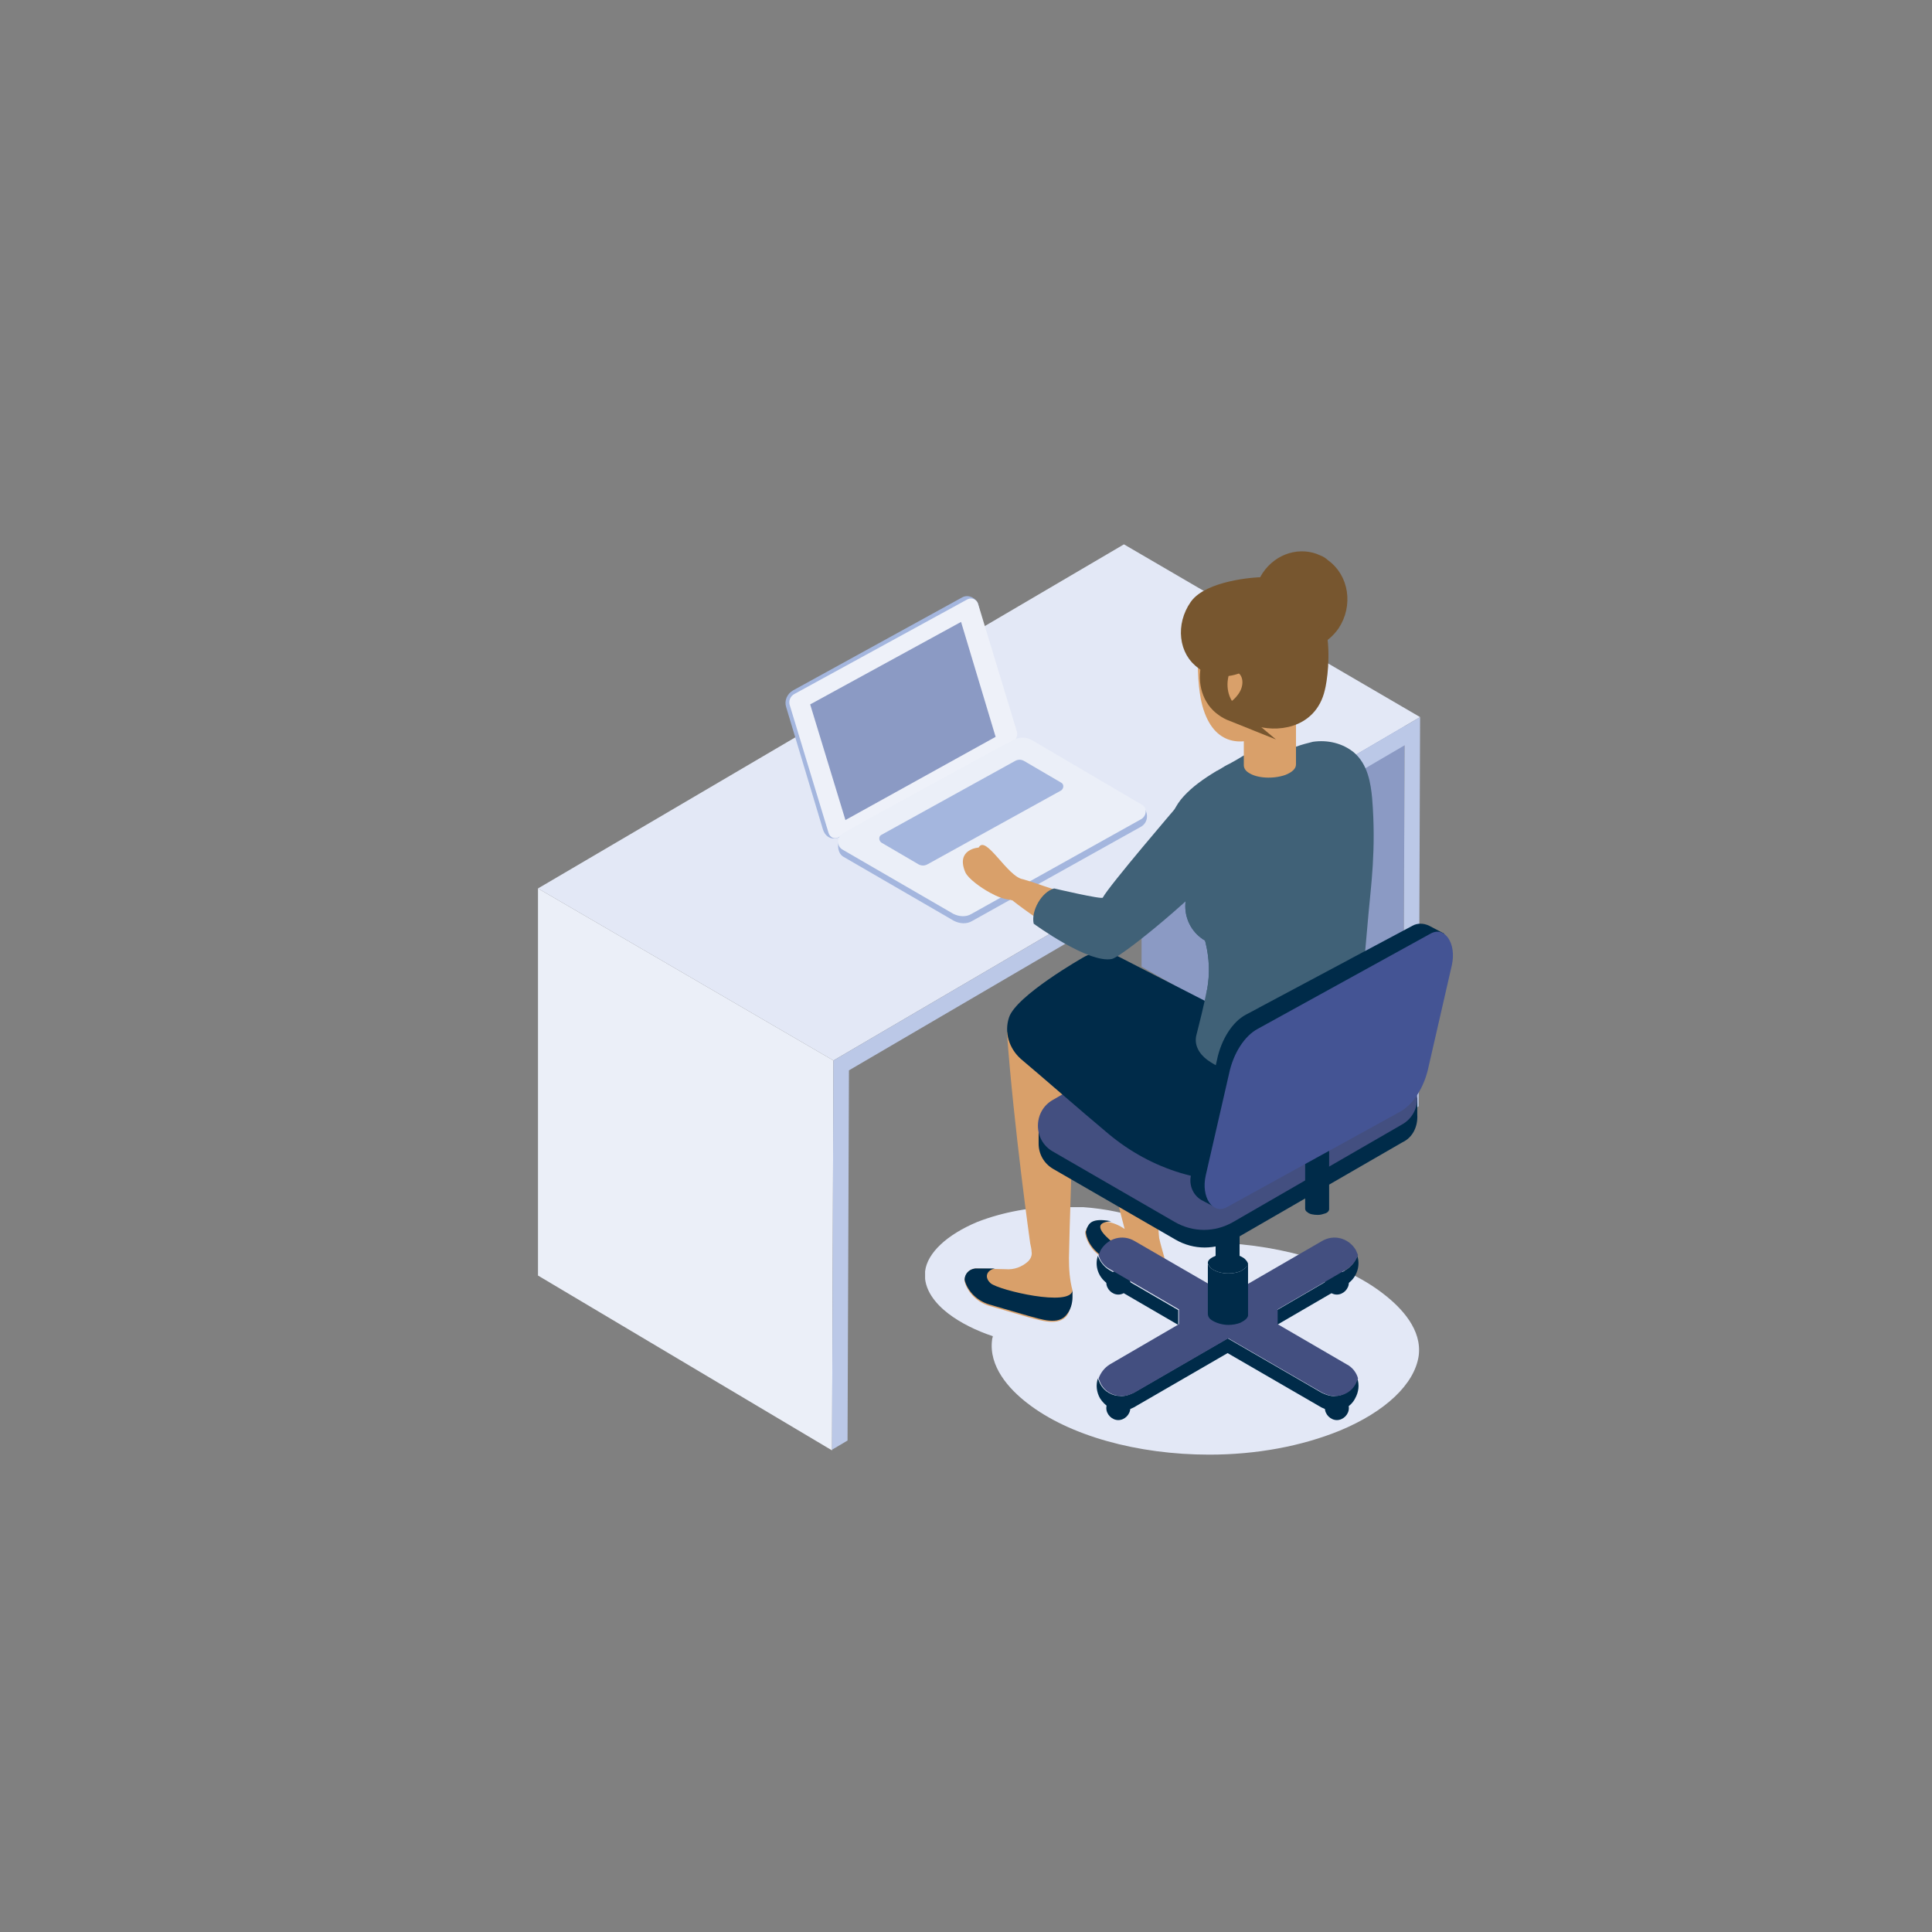 <?xml version="1.0" encoding="utf-8"?>
<!-- Generator: Adobe Illustrator 24.2.3, SVG Export Plug-In . SVG Version: 6.00 Build 0)  -->
<svg version="1.1" id="Layer_1" xmlns="http://www.w3.org/2000/svg" xmlns:xlink="http://www.w3.org/1999/xlink" x="0px" y="0px"
	 viewBox="0 0 274 274" style="enable-background:new 0 0 274 274;" xml:space="preserve">
<rect x="0" y="0" width="274" height="274" fill="#808080" stroke="none"/>
<style type="text/css">
	.st0{clip-path:url(#SVGID_2_);fill:#D79A2B;}
	.st1{clip-path:url(#SVGID_4_);fill:#E3E8F6;}
	.st2{clip-path:url(#SVGID_6_);fill:#F9B9BF;}
	.st3{clip-path:url(#SVGID_8_);fill:#E3E8F6;}
	.st4{clip-path:url(#SVGID_10_);}
	.st5{clip-path:url(#SVGID_12_);}
	.st6{clip-path:url(#SVGID_14_);fill:#BBC8E7;}
	.st7{clip-path:url(#SVGID_16_);fill:#E3E8F6;}
	.st8{clip-path:url(#SVGID_18_);}
	.st9{clip-path:url(#SVGID_20_);}
	.st10{clip-path:url(#SVGID_22_);fill:#E3E8F6;}
	.st11{clip-path:url(#SVGID_24_);fill:#869FD2;}
	.st12{clip-path:url(#SVGID_26_);fill:#E3E8F6;}
	.st13{clip-path:url(#SVGID_28_);fill:#002B49;}
	.st14{clip-path:url(#SVGID_30_);fill:#8B9AC4;}
	.st15{clip-path:url(#SVGID_32_);}
	.st16{clip-path:url(#SVGID_34_);}
	.st17{clip-path:url(#SVGID_36_);fill:#E3E8F6;}
	.st18{clip-path:url(#SVGID_38_);fill:#F9B9BF;}
	.st19{clip-path:url(#SVGID_40_);fill:#D79A2B;}
	.st20{clip-path:url(#SVGID_42_);fill:none;stroke:#D79A2B;stroke-width:2.247;stroke-miterlimit:10;}
	.st21{clip-path:url(#SVGID_44_);fill:#D79A2B;}
	.st22{clip-path:url(#SVGID_46_);fill:none;stroke:#D79A2B;stroke-width:2.247;stroke-miterlimit:10;}
	.st23{clip-path:url(#SVGID_48_);fill:#002B49;}
	.st24{clip-path:url(#SVGID_50_);fill:#406177;}
	.st25{clip-path:url(#SVGID_52_);fill:#7E93A2;}
	.st26{clip-path:url(#SVGID_54_);fill:#F9B9BF;}
	.st27{clip-path:url(#SVGID_56_);fill:#F9B9BF;}
	.st28{clip-path:url(#SVGID_58_);fill:#F9B9BF;}
	.st29{clip-path:url(#SVGID_60_);fill:#002B49;}
	.st30{clip-path:url(#SVGID_62_);fill:#002B49;}
	.st31{clip-path:url(#SVGID_64_);fill:#002B49;}
	.st32{clip-path:url(#SVGID_66_);fill:#F9B9BF;}
	.st33{clip-path:url(#SVGID_68_);fill:#869FD2;}
	.st34{clip-path:url(#SVGID_70_);fill:#E3E8F6;}
	.st35{clip-path:url(#SVGID_72_);fill:#002B49;}
	.st36{clip-path:url(#SVGID_74_);fill:#8B9AC4;}
	.st37{clip-path:url(#SVGID_76_);fill:#E3E8F6;}
	.st38{clip-path:url(#SVGID_78_);fill:#BBC8E7;}
	.st39{clip-path:url(#SVGID_80_);fill:#E3E8F6;}
	.st40{clip-path:url(#SVGID_82_);fill:#406177;}
	.st41{clip-path:url(#SVGID_84_);fill:#E3E8F6;}
	.st42{clip-path:url(#SVGID_86_);fill:#445494;}
	.st43{clip-path:url(#SVGID_88_);fill:#E3E8F6;}
	.st44{clip-path:url(#SVGID_90_);fill:#406177;}
	.st45{clip-path:url(#SVGID_92_);}
	.st46{clip-path:url(#SVGID_94_);}
	.st47{clip-path:url(#SVGID_96_);fill:#E3E8F6;}
	.st48{clip-path:url(#SVGID_98_);fill:#002B49;}
	.st49{clip-path:url(#SVGID_100_);fill:#F9B9BF;}
	.st50{clip-path:url(#SVGID_102_);fill:#F9B9BF;}
	.st51{clip-path:url(#SVGID_104_);fill:#002B49;}
	.st52{clip-path:url(#SVGID_106_);fill:#002B49;}
	.st53{clip-path:url(#SVGID_108_);fill:#F9B9BF;}
	.st54{clip-path:url(#SVGID_110_);fill:#BBC8E7;}
	.st55{clip-path:url(#SVGID_112_);fill:#D79A2B;}
	.st56{clip-path:url(#SVGID_114_);fill:none;stroke:#D79A2B;stroke-width:2.247;stroke-miterlimit:10;}
	.st57{clip-path:url(#SVGID_116_);fill:#E3E8F6;}
	.st58{clip-path:url(#SVGID_118_);fill:#BBC8E7;}
	.st59{clip-path:url(#SVGID_120_);fill:#F9B9BF;}
	.st60{clip-path:url(#SVGID_122_);fill:#F9B9BF;}
	.st61{clip-path:url(#SVGID_124_);fill:#F0909C;}
	.st62{clip-path:url(#SVGID_126_);fill:#F9B9BF;}
	.st63{clip-path:url(#SVGID_128_);fill:#002B49;}
	.st64{clip-path:url(#SVGID_130_);fill:#F9B9BF;}
	.st65{clip-path:url(#SVGID_132_);fill:#F9B9BF;}
	.st66{clip-path:url(#SVGID_134_);fill:#E3E8F6;}
	.st67{clip-path:url(#SVGID_136_);fill:#002B49;}
	.st68{clip-path:url(#SVGID_138_);fill:#EBEFF8;}
	.st69{clip-path:url(#SVGID_140_);fill:#8B9AC4;}
	.st70{clip-path:url(#SVGID_142_);fill:#E3E8F6;}
	.st71{clip-path:url(#SVGID_144_);fill:#BBC8E7;}
	.st72{clip-path:url(#SVGID_146_);fill:#A4B6DE;}
	.st73{clip-path:url(#SVGID_148_);fill:#EEF1F9;}
	.st74{clip-path:url(#SVGID_150_);fill:#8B9AC4;}
	.st75{clip-path:url(#SVGID_152_);fill:#A4B6DE;}
	.st76{clip-path:url(#SVGID_154_);fill:#EBEFF8;}
	.st77{clip-path:url(#SVGID_156_);fill:#A4B6DE;}
	.st78{clip-path:url(#SVGID_158_);}
	.st79{clip-path:url(#SVGID_160_);}
	.st80{clip-path:url(#SVGID_162_);fill:#E3E8F6;}
	.st81{clip-path:url(#SVGID_164_);fill:#D9A06A;}
	.st82{clip-path:url(#SVGID_166_);fill:#002B49;}
	.st83{clip-path:url(#SVGID_168_);fill:#D9A06A;}
	.st84{clip-path:url(#SVGID_170_);fill:#002B49;}
	.st85{clip-path:url(#SVGID_172_);fill:#002B49;}
	.st86{clip-path:url(#SVGID_174_);fill:#002B49;}
	.st87{clip-path:url(#SVGID_176_);fill:#002B49;}
	.st88{clip-path:url(#SVGID_178_);fill:#002B49;}
	.st89{clip-path:url(#SVGID_180_);fill:#002B49;}
	.st90{clip-path:url(#SVGID_182_);fill:#002B49;}
	.st91{clip-path:url(#SVGID_184_);fill:#002B49;}
	.st92{clip-path:url(#SVGID_186_);fill:#434F80;}
	.st93{clip-path:url(#SVGID_188_);fill:#002B49;}
	.st94{clip-path:url(#SVGID_190_);fill:#002B49;}
	.st95{clip-path:url(#SVGID_192_);fill:#002B49;}
	.st96{clip-path:url(#SVGID_194_);fill:#002B49;}
	.st97{clip-path:url(#SVGID_196_);fill:#434F80;}
	.st98{clip-path:url(#SVGID_198_);fill:#002B49;}
	.st99{clip-path:url(#SVGID_200_);fill:#406177;}
	.st100{clip-path:url(#SVGID_202_);fill:#406177;}
	.st101{clip-path:url(#SVGID_204_);fill:#D9A06A;}
	.st102{clip-path:url(#SVGID_206_);fill:#D9A06A;}
	.st103{clip-path:url(#SVGID_208_);fill:#77562F;}
	.st104{clip-path:url(#SVGID_210_);fill:none;stroke:#77562F;stroke-width:2.247;stroke-miterlimit:10;}
	.st105{clip-path:url(#SVGID_212_);fill:#D9A06A;}
	.st106{clip-path:url(#SVGID_214_);fill:#406177;}
	.st107{clip-path:url(#SVGID_216_);fill:#D9A06A;}
	.st108{clip-path:url(#SVGID_218_);fill:#77562F;stroke:#77562F;stroke-miterlimit:10;}
	.st109{clip-path:url(#SVGID_220_);fill:none;stroke:#77562F;stroke-width:2.247;stroke-miterlimit:10;}
	.st110{clip-path:url(#SVGID_222_);fill:#77562F;}
	.st111{clip-path:url(#SVGID_224_);fill:none;stroke:#77562F;stroke-width:2.247;stroke-miterlimit:10;}
	.st112{clip-path:url(#SVGID_226_);fill:#002B49;}
	.st113{clip-path:url(#SVGID_228_);fill:#002B49;}
	.st114{clip-path:url(#SVGID_230_);fill:#445494;}
	.st115{clip-path:url(#SVGID_232_);fill:#869FD2;}
	.st116{clip-path:url(#SVGID_234_);fill:#E3E8F6;}
	.st117{clip-path:url(#SVGID_236_);fill:#002B49;}
	.st118{clip-path:url(#SVGID_238_);fill:#8B9AC4;}
	.st119{clip-path:url(#SVGID_240_);fill:#445494;}
	.st120{clip-path:url(#SVGID_242_);fill:#EBEFF8;}
	.st121{clip-path:url(#SVGID_244_);fill:#406177;}
	.st122{clip-path:url(#SVGID_246_);}
	.st123{clip-path:url(#SVGID_248_);}
	.st124{clip-path:url(#SVGID_250_);fill:#E3E8F6;}
	.st125{clip-path:url(#SVGID_252_);fill:#F9B9BF;}
</style>
<g>
	<g>
		<defs>
			<rect id="SVGID_1_" x="48.7" y="51.9" width="178.7" height="168"/>
		</defs>
		<clipPath id="SVGID_2_">
			<use xlink:href="#SVGID_1_"  style="overflow:visible;"/>
		</clipPath>
		<path class="st0" d="M-661-186.9c-0.4,2.7,5.2,4.5,6.3,2.5c0,0,7.7-17.3,9.6-21.3l0.1-0.1c2.4-4.2,6-17.6,6-17.6l-6.8-2.3
			L-661-186.9z"/>
	</g>
	<g>
		<defs>
			<rect id="SVGID_3_" x="48.7" y="51.9" width="178.7" height="168"/>
		</defs>
		<clipPath id="SVGID_4_">
			<use xlink:href="#SVGID_3_"  style="overflow:visible;"/>
		</clipPath>
		<path class="st1" d="M718.8-448.4c-0.9,3-4.5,14.3-5.4,16.9c-0.2,0.7-0.4,1.4-0.6,2.2l5.5,22.5c-0.3,2,3.2,7.3-3.8,5.1L703.3-431
			c0.1-0.7,0.2-1.4,0.4-2.1l6.4-19.6L718.8-448.4z"/>
	</g>
	<g>
		<defs>
			<rect id="SVGID_5_" x="48.7" y="51.9" width="178.7" height="168"/>
		</defs>
		<clipPath id="SVGID_6_">
			<use xlink:href="#SVGID_5_"  style="overflow:visible;"/>
		</clipPath>
		<path class="st2" d="M722.2-399.6c-0.4,0.2-1.1-0.3-1.4-0.8c-0.3-0.5-1.3-1.8-1.3-1.8s-0.6,3.2-2.2,2.8c-4-0.9-4.3-2.9-4.2-4.3
			c0.1-1.5,0.8-2.6,4.3-2.9l-1.2-4.7l1.5-1.9l0.4,2.9c0.1,1.2,0.6,2.3,1.4,3.2l0.7,0.8c0.3,0.4,0.6,0.9,0.8,1.4l1.4,3.7
			C722.7-400.4,722.8-399.9,722.2-399.6"/>
	</g>
	<g>
		<defs>
			<rect id="SVGID_7_" x="48.7" y="51.9" width="178.7" height="168"/>
		</defs>
		<clipPath id="SVGID_8_">
			<use xlink:href="#SVGID_7_"  style="overflow:visible;"/>
		</clipPath>
		<path class="st3" d="M707.3,55.3L671.9,76c-1.6,0.9-2.6,2.7-2.6,4.6v26.3v1.7c0,2,2.2,3.3,3.9,2.3l35.4-20.8
			c1.6-0.9,2.6-2.7,2.6-4.6v-3.3V57.6C711.2,55.6,709,54.3,707.3,55.3"/>
	</g>
	<g>
		<defs>
			<rect id="SVGID_9_" x="48.7" y="51.9" width="178.7" height="168"/>
		</defs>
		<clipPath id="SVGID_10_">
			<use xlink:href="#SVGID_9_"  style="overflow:visible;"/>
		</clipPath>
		<g class="st4">
			<g>
				<g>
					<defs>
						<rect id="SVGID_11_" x="652.2" y="92.9" width="32.9" height="44.2"/>
					</defs>
					<clipPath id="SVGID_12_">
						<use xlink:href="#SVGID_11_"  style="overflow:visible;"/>
					</clipPath>
					<g class="st5">
						<g>
							<defs>
								<rect id="SVGID_13_" x="652.2" y="92.9" width="32.9" height="44.2"/>
							</defs>
							<clipPath id="SVGID_14_">
								<use xlink:href="#SVGID_13_"  style="overflow:visible;"/>
							</clipPath>
							<path class="st6" d="M682,93.2l-27.7,16.3c-1.3,0.7-2.1,2.1-2.1,3.6v20.6v1.3c0,1.6,1.7,2.6,3.1,1.8l27.7-16.3
								c1.3-0.7,2-2.1,2-3.6v-2.6V95C685.1,93.4,683.4,92.4,682,93.2"/>
						</g>
					</g>
				</g>
			</g>
		</g>
	</g>
	<g>
		<defs>
			<rect id="SVGID_15_" x="48.7" y="51.9" width="178.7" height="168"/>
		</defs>
		<clipPath id="SVGID_16_">
			<use xlink:href="#SVGID_15_"  style="overflow:visible;"/>
		</clipPath>
		<path class="st7" d="M734.1,105.3l-27.7,16.3c-1.3,0.7-2.1,2.1-2.1,3.6v20.6v1.3c0,1.6,1.7,2.6,3.1,1.8l27.7-16.3
			c1.3-0.7,2.1-2.1,2.1-3.6v-2.6v-19.3C737.2,105.5,735.4,104.5,734.1,105.3"/>
	</g>
	<g>
		<defs>
			<rect id="SVGID_17_" x="48.7" y="51.9" width="178.7" height="168"/>
		</defs>
		<clipPath id="SVGID_18_">
			<use xlink:href="#SVGID_17_"  style="overflow:visible;"/>
		</clipPath>
		<g class="st8">
			<g>
				<g>
					<defs>
						<rect id="SVGID_19_" x="652.2" y="170.1" width="201.7" height="120.1"/>
					</defs>
					<clipPath id="SVGID_20_">
						<use xlink:href="#SVGID_19_"  style="overflow:visible;"/>
					</clipPath>
					<g class="st9">
						<g>
							<defs>
								<rect id="SVGID_21_" x="652.2" y="170.1" width="201.7" height="120.1"/>
							</defs>
							<clipPath id="SVGID_22_">
								<use xlink:href="#SVGID_21_"  style="overflow:visible;"/>
							</clipPath>
							<path class="st10" d="M796.5,171.5c-3.2-1.9-7.2-1.9-10.4,0l-131.3,75.1c-3.5,2-3.4,7,0,9l47.7,27.8l-5.2,6.7h14.6
								c5.2,0,10.3-1.4,14.7-3.9L850,216.1c5.1-2.9,5.1-10.3,0-13.3L796.5,171.5z"/>
						</g>
					</g>
				</g>
			</g>
		</g>
	</g>
	<g>
		<defs>
			<rect id="SVGID_23_" x="48.7" y="51.9" width="178.7" height="168"/>
		</defs>
		<clipPath id="SVGID_24_">
			<use xlink:href="#SVGID_23_"  style="overflow:visible;"/>
		</clipPath>
		<path class="st11" d="M632.6,255.7l54.4,31.6c6.4,3.7,14.3,3.8,20.7,0.1L825,218.9l7.5-4.4c9.9-6.7,8.2-19.5,2.1-24.3
			c0-0.1-0.1-0.1-0.1-0.1c-0.1-0.1-0.3-0.2-0.4-0.3l-55.4-24.5c-6.4-3.7-14.3-3.7-20.7,0.1l-77,37.7l-49,27.3
			C624.7,234.2,622,248.5,632.6,255.7"/>
	</g>
	<g>
		<defs>
			<rect id="SVGID_25_" x="48.7" y="51.9" width="178.7" height="168"/>
		</defs>
		<clipPath id="SVGID_26_">
			<use xlink:href="#SVGID_25_"  style="overflow:visible;"/>
		</clipPath>
		<path class="st12" d="M635.2,249.2l51.8,30.1c6.4,3.7,14.3,3.7,20.7,0L830.6,208c10.2-5.5,9.2-15.4,2.2-19.3l-54.2-31.2
			c-6.4-3.7-14.2-3.8-20.6-0.1l-125.4,72.3C625.7,233.7,625.6,244.2,635.2,249.2"/>
	</g>
	<g>
		<defs>
			<rect id="SVGID_27_" x="48.7" y="51.9" width="178.7" height="168"/>
		</defs>
		<clipPath id="SVGID_28_">
			<use xlink:href="#SVGID_27_"  style="overflow:visible;"/>
		</clipPath>
		<path class="st13" d="M636.3,247.8l51.1,29.7c6.3,3.6,14.1,3.7,20.4,0l121.1-70.3c10-5.4,9.2-15.6,2.4-19.5l-53.6-30.3
			c-6.3-3.6-14-3.8-20.3-0.1l-123.6,71.2C626.9,232.5,626.8,242.9,636.3,247.8"/>
	</g>
	<g>
		<defs>
			<rect id="SVGID_29_" x="48.7" y="51.9" width="178.7" height="168"/>
		</defs>
		<clipPath id="SVGID_30_">
			<use xlink:href="#SVGID_29_"  style="overflow:visible;"/>
		</clipPath>
		<polygon class="st14" points="754.4,164.2 728,179.4 640.5,229.9 710.9,270.7 728,260.7 824.5,204.9 		"/>
	</g>
	<g>
		<defs>
			<rect id="SVGID_31_" x="48.7" y="51.9" width="178.7" height="168"/>
		</defs>
		<clipPath id="SVGID_32_">
			<use xlink:href="#SVGID_31_"  style="overflow:visible;"/>
		</clipPath>
		<g class="st15">
			<g>
				<g>
					<defs>
						<rect id="SVGID_33_" x="701.9" y="205.5" width="59.8" height="29.9"/>
					</defs>
					<clipPath id="SVGID_34_">
						<use xlink:href="#SVGID_33_"  style="overflow:visible;"/>
					</clipPath>
					<g class="st16">
						<g>
							<defs>
								<rect id="SVGID_35_" x="701.9" y="205.5" width="59.8" height="29.9"/>
							</defs>
							<clipPath id="SVGID_36_">
								<use xlink:href="#SVGID_35_"  style="overflow:visible;"/>
							</clipPath>
							<path class="st17" d="M761.7,220.5c0,8.3-13.4,15-29.9,15s-29.9-6.7-29.9-15s13.4-14.9,29.9-14.9
								C748.3,205.5,761.7,212.2,761.7,220.5"/>
						</g>
					</g>
				</g>
			</g>
		</g>
	</g>
	<g>
		<defs>
			<rect id="SVGID_37_" x="48.7" y="51.9" width="178.7" height="168"/>
		</defs>
		<clipPath id="SVGID_38_">
			<use xlink:href="#SVGID_37_"  style="overflow:visible;"/>
		</clipPath>
		<path class="st18" d="M687.2,79.7c0.2-0.3,0.3-0.5,0.3-0.5c-0.3-0.8-2.7-3-2.3-3.5c1.1-1.4,5.9,4.1,5.9,4.1s-0.5-1.5-0.7-2
			s-0.1-1.1,0.3-1.4c0.6-0.4,1.2,0.3,1.4,0.7l1.8,3.2c0.2,0.4,0.4,0.9,0.5,1.4l0.2,1c0.2,1.1,1.1,3,1.4,3.7l-1.1,4.4
			c-0.3-0.6-3.2-4.3-3.8-4.7c-0.8-0.6-1.6-1.2-2.2-2c0,0-1.6-1.7-1.7-2.6C686.8,80.9,686.9,80.3,687.2,79.7"/>
	</g>
	<g>
		<defs>
			<rect id="SVGID_39_" x="48.7" y="51.9" width="178.7" height="168"/>
		</defs>
		<clipPath id="SVGID_40_">
			<use xlink:href="#SVGID_39_"  style="overflow:visible;"/>
		</clipPath>
		<path class="st19" d="M734.1,211.9c0,0,0,1.8,2.2,3.5c0.3,0.2,0.7,0.5,1.2,0.8c1.3,0.8,3,2.3,4.1,3.3c0.6,0.6,1.3,1,2.2,1
			c1.4,0.1,2.6-0.4,2.4-2.4c0-0.1,0-0.4-0.1-0.6c0-0.1,0-0.2,0-0.3c0-0.2-0.1-4-0.1-4c-0.2,0.7-1.1-2-1.7-2c-0.9,0-0.8,2.1-1.4,1.5
			c-1.1-1-2.2-0.6-5.2-2.1l-0.6-0.1c-2.3-0.3-2.7,0.5-2.9,1.2C734.1,211.7,734.1,211.8,734.1,211.9"/>
	</g>
	<g>
		<defs>
			<rect id="SVGID_41_" x="48.7" y="51.9" width="178.7" height="168"/>
		</defs>
		<clipPath id="SVGID_42_">
			<use xlink:href="#SVGID_41_"  style="overflow:visible;"/>
		</clipPath>
		<path class="st20" d="M734.1,211.9c0,0,0,1.8,2.2,3.5c0.3,0.2,0.7,0.5,1.2,0.8c1.3,0.8,3,2.3,4.1,3.3c0.6,0.6,1.3,1,2.2,1
			c1.4,0.1,2.6-0.4,2.4-2.4c0-0.1,0-0.4-0.1-0.6c0-0.1,0-0.2,0-0.3c0-0.2-0.1-4-0.1-4c-0.2,0.7-1.1-2-1.7-2c-0.9,0-0.8,2.1-1.4,1.5
			c-1.1-1-2.2-0.6-5.2-2.1l-0.6-0.1c-2.3-0.3-2.7,0.5-2.9,1.2C734.1,211.7,734.1,211.8,734.1,211.9z"/>
	</g>
	<g>
		<defs>
			<rect id="SVGID_43_" x="48.7" y="51.9" width="178.7" height="168"/>
		</defs>
		<clipPath id="SVGID_44_">
			<use xlink:href="#SVGID_43_"  style="overflow:visible;"/>
		</clipPath>
		<path class="st21" d="M716.6,221.3c0,0,2.1-0.2,2.8-0.2c1.7-0.1,5.3-1.1,6.4-0.3c1.3,0.9,4.1,1.6,4.2-0.8l1.6,0.5
			c0,0.5,0.2,3.5,0.2,3.7c0.1,0.9-0.1,1.8-0.6,2.5c-1.1,1.7-4.4,0.7-6.3,0.3l-5.7-0.8c-2.1-0.4-3.4-1.9-3.8-3.2
			C715.2,222.2,715.8,221.4,716.6,221.3"/>
	</g>
	<g>
		<defs>
			<rect id="SVGID_45_" x="48.7" y="51.9" width="178.7" height="168"/>
		</defs>
		<clipPath id="SVGID_46_">
			<use xlink:href="#SVGID_45_"  style="overflow:visible;"/>
		</clipPath>
		<path class="st22" d="M716.6,221.3c0,0,2.1-0.2,2.8-0.2c1.7-0.1,5.3-1.1,6.4-0.3c1.3,0.9,4.1,1.6,4.2-0.8l1.6,0.5
			c0,0.5,0.2,3.5,0.2,3.7c0.1,0.9-0.1,1.8-0.6,2.5c-1.1,1.7-4.4,0.7-6.3,0.3l-5.7-0.8c-2.1-0.4-3.4-1.9-3.8-3.2
			C715.2,222.2,715.8,221.4,716.6,221.3z"/>
	</g>
	<g>
		<defs>
			<rect id="SVGID_47_" x="48.7" y="51.9" width="178.7" height="168"/>
		</defs>
		<clipPath id="SVGID_48_">
			<use xlink:href="#SVGID_47_"  style="overflow:visible;"/>
		</clipPath>
		<path class="st23" d="M747,138.8l0.7,2.5c0.2,0.6,0.3,1.2,0.3,1.9c0.3,3,0.3,6,0.1,9l-0.5,6.5l-1.5,53.7c0.1,2.2-7,2.4-7-0.2
			l-1.4-55.7l-2,0.8l-3.9,62.9c0,2.2-7.2,2.4-7.2-0.2c0,0-2.1-63.9-2.4-74c-0.2-7.1,12.6-5.2,12.6-5.5l-6.6-5.2L747,138.8z"/>
	</g>
	<g>
		<defs>
			<rect id="SVGID_49_" x="48.7" y="51.9" width="178.7" height="168"/>
		</defs>
		<clipPath id="SVGID_50_">
			<use xlink:href="#SVGID_49_"  style="overflow:visible;"/>
		</clipPath>
		<path class="st24" d="M729.1,128.1c0,0,23.5,4.2,26.8-1c1.5-2.3-7.2-26-7.2-26l-2.1-2.6l-5.9,1.7c-0.8,0.2-1.9-1-1.9-1
			c1,3.2,6,18.6,7.2,22.2c0.2,0.6-17.2,1.8-17.2,1.8C730.1,123.6,730.3,127.5,729.1,128.1"/>
	</g>
	<g>
		<defs>
			<rect id="SVGID_51_" x="48.7" y="51.9" width="178.7" height="168"/>
		</defs>
		<clipPath id="SVGID_52_">
			<use xlink:href="#SVGID_51_"  style="overflow:visible;"/>
		</clipPath>
		<path class="st25" d="M747.1,128.4l0.7,12c-0.3,6.1-24.7,7.2-26.7,3.1c-0.4-0.8,0-10.1,0.3-16.3c0.2-3.6-0.2-7.1-1-10.6
			c0-0.2-0.1-0.3-0.1-0.5c-0.5-2.3-2-4.2-4.1-5.3c-3-1.6-9.3-4.2-11.3-5.1c-1.2-0.6-2.3-1.4-3.1-2.5l-9.9-13.1
			c-1.1-1.3,3.7-5.5,5-4.5l11.5,12.2l6.7,2.2c1.5,0.5,3,0.6,4.6,0.3c2.9-0.6,5.9-0.2,6.1-0.2c1-0.3,2-0.7,2.9-1.2
			c0.8-0.4,1.4-0.8,1.4-0.8l0.1-0.1l4.1-2.2l0.3-0.2c0.2-0.1,0.8,0.2,1.5,0.5s1.4,0.7,1.6,0.7c0.9-0.3,1.9-0.6,2.8-0.6
			c0.4,0,0.7,0,1.1,0c3.9,0.2,7.8,2.8,7.6,8.1l-2,21C747.1,126.4,747,127.4,747.1,128.4"/>
	</g>
	<g>
		<defs>
			<rect id="SVGID_53_" x="48.7" y="51.9" width="178.7" height="168"/>
		</defs>
		<clipPath id="SVGID_54_">
			<use xlink:href="#SVGID_53_"  style="overflow:visible;"/>
		</clipPath>
		<path class="st26" d="M739.5,99.3c0,1.9-3.1,3.5-7,3.5c-3.3,0-6-1.1-6.8-2.6c1-0.3,2-0.7,2.9-1.2c0.8-0.4,1.3-0.8,1.3-0.8l0.1-0.1
			l4.1-2.2c0.7,0.1,1.3,0.2,1.8,0.4c0.6,0.2,1.2,0.4,1.6,0.7C738.8,97.6,739.5,98.4,739.5,99.3"/>
	</g>
	<g>
		<defs>
			<rect id="SVGID_55_" x="48.7" y="51.9" width="178.7" height="168"/>
		</defs>
		<clipPath id="SVGID_56_">
			<use xlink:href="#SVGID_55_"  style="overflow:visible;"/>
		</clipPath>
		<path class="st27" d="M724.6,90.7c1.2,5.8,5,6.4,8.6,4.6c4-2,6.5-6.7,6.7-10.2c0.4-5.3-3-8.7-7.3-9
			C722.7,75.4,724.2,88.7,724.6,90.7"/>
	</g>
	<g>
		<defs>
			<rect id="SVGID_57_" x="48.7" y="51.9" width="178.7" height="168"/>
		</defs>
		<clipPath id="SVGID_58_">
			<use xlink:href="#SVGID_57_"  style="overflow:visible;"/>
		</clipPath>
		<path class="st28" d="M737.5,87.9l-0.4,11.5c0,0.5-0.5,1-1.5,1.3c-1.6,0.5-3.8,0.3-5-0.5c-0.5-0.3-0.7-0.7-0.7-1.1l0.4-11.5
			L737.5,87.9z"/>
	</g>
	<g>
		<defs>
			<rect id="SVGID_59_" x="48.7" y="51.9" width="178.7" height="168"/>
		</defs>
		<clipPath id="SVGID_60_">
			<use xlink:href="#SVGID_59_"  style="overflow:visible;"/>
		</clipPath>
		<path class="st29" d="M732.9,83.4c-1.3,1.7-3.1,2.5-4.9,2.4c-0.6,0-1.1-1.4-1.9-2.3c-0.5-0.5-1.2-0.5-1.5-0.8
			c-1.3-1.2-1.5-5.3,1.4-7c2.8-1.6,5.7-1.7,7.7-1.3c0.3,0.1-1.6,0.9-1.3,1.1C734.6,77.4,734.9,80.9,732.9,83.4"/>
	</g>
	<g>
		<defs>
			<rect id="SVGID_61_" x="48.7" y="51.9" width="178.7" height="168"/>
		</defs>
		<clipPath id="SVGID_62_">
			<use xlink:href="#SVGID_61_"  style="overflow:visible;"/>
		</clipPath>
		<path class="st30" d="M734.1,92.1l-0.9-3.4c-0.2-0.9-0.7-1.7-1.3-2.4c-0.7-0.7-1.5-1.2-2.4-1.5l-3.4-1.1c0.2,2.9,1.4,5.3,4.1,8.1
			c1.3,1.4,2.7,2.2,4,2.5v-0.6C734.3,93.1,734.2,92.6,734.1,92.1"/>
	</g>
	<g>
		<defs>
			<rect id="SVGID_63_" x="48.7" y="51.9" width="178.7" height="168"/>
		</defs>
		<clipPath id="SVGID_64_">
			<use xlink:href="#SVGID_63_"  style="overflow:visible;"/>
		</clipPath>
		<path class="st31" d="M733.7,74.5c-4.2-0.4-7.6,3.1-7.6,8.1c0,0.3,0,0.6,0,0.9l3.4,1.1c0.9,0.3,1.7,0.8,2.4,1.5
			c0.6,0.7,1.1,1.5,1.3,2.4l0.9,3.4c0.1,0.5,0.2,1,0.2,1.5V94c2.6,0.6,5.5-1.3,6.5-4.9C741.3,87.4,745.8,75.6,733.7,74.5"/>
	</g>
	<g>
		<defs>
			<rect id="SVGID_65_" x="48.7" y="51.9" width="178.7" height="168"/>
		</defs>
		<clipPath id="SVGID_66_">
			<use xlink:href="#SVGID_65_"  style="overflow:visible;"/>
		</clipPath>
		<path class="st32" d="M727.4,89.5c-1,1.2-1.1,2.7-0.3,3.3c0.8,0.6,2.2,0.2,3.1-1c1-1.2,1.1-2.7,0.3-3.3
			C729.8,87.8,728.4,88.3,727.4,89.5"/>
	</g>
	<g>
		<defs>
			<rect id="SVGID_67_" x="48.7" y="51.9" width="178.7" height="168"/>
		</defs>
		<clipPath id="SVGID_68_">
			<use xlink:href="#SVGID_67_"  style="overflow:visible;"/>
		</clipPath>
		<path class="st33" d="M376.3,65.5l4.9,110.5c0,7.5,4,14.5,10.5,18.3l155.4,95.9c7,4.1,20.8-0.3,20.8-11.6V166.2
			c0-7.5-4-14.5-10.5-18.3L397,54.9C387.8,50.3,376.3,57.3,376.3,65.5"/>
	</g>
	<g>
		<defs>
			<rect id="SVGID_69_" x="48.7" y="51.9" width="178.7" height="168"/>
		</defs>
		<clipPath id="SVGID_70_">
			<use xlink:href="#SVGID_69_"  style="overflow:visible;"/>
		</clipPath>
		<path class="st34" d="M392.1,57.3l160.3,93c6.5,3.8,10.5,10.8,10.5,18.3v105.5v6.9c0,8.2-8.8,13.2-15.8,9.1l-160.3-93.4
			c-6.5-3.8-10.5-10.7-10.5-18.3v-13.1V66.5C376.3,58.3,385,53.3,392.1,57.3"/>
	</g>
	<g>
		<defs>
			<rect id="SVGID_71_" x="48.7" y="51.9" width="178.7" height="168"/>
		</defs>
		<clipPath id="SVGID_72_">
			<use xlink:href="#SVGID_71_"  style="overflow:visible;"/>
		</clipPath>
		<path class="st35" d="M391.9,59.1L550.2,151c6.4,3.7,10.4,10.6,10.4,18.1v104.2v6.8c0,8-8.7,13.1-15.6,9l-158.3-92.3
			c-6.4-3.7-10.4-10.6-10.4-18.1v-12.9V68.1C376.3,60.1,384.9,55.1,391.9,59.1"/>
	</g>
	<g>
		<defs>
			<rect id="SVGID_73_" x="48.7" y="51.9" width="178.7" height="168"/>
		</defs>
		<clipPath id="SVGID_74_">
			<use xlink:href="#SVGID_73_"  style="overflow:visible;"/>
		</clipPath>
		<polygon class="st36" points="389.3,65.3 389.3,190 547.5,282.2 547.5,157.1 		"/>
	</g>
	<g>
		<defs>
			<rect id="SVGID_75_" x="48.7" y="51.9" width="178.7" height="168"/>
		</defs>
		<clipPath id="SVGID_76_">
			<use xlink:href="#SVGID_75_"  style="overflow:visible;"/>
		</clipPath>
		<polygon class="st37" points="538.9,213.5 538.9,252.4 510.2,235.7 510.2,196.9 		"/>
	</g>
	<g>
		<defs>
			<rect id="SVGID_77_" x="48.7" y="51.9" width="178.7" height="168"/>
		</defs>
		<clipPath id="SVGID_78_">
			<use xlink:href="#SVGID_77_"  style="overflow:visible;"/>
		</clipPath>
		<polygon class="st38" points="501,190.8 501,229.7 472.3,213 472.3,174.2 		"/>
	</g>
	<g>
		<defs>
			<rect id="SVGID_79_" x="48.7" y="51.9" width="178.7" height="168"/>
		</defs>
		<clipPath id="SVGID_80_">
			<use xlink:href="#SVGID_79_"  style="overflow:visible;"/>
		</clipPath>
		<polygon class="st39" points="423.2,111.5 462.2,134.1 462.2,173 423.2,150.2 		"/>
	</g>
	<g>
		<defs>
			<rect id="SVGID_81_" x="48.7" y="51.9" width="178.7" height="168"/>
		</defs>
		<clipPath id="SVGID_82_">
			<use xlink:href="#SVGID_81_"  style="overflow:visible;"/>
		</clipPath>
		<polygon class="st40" points="468.2,138.7 538.9,179.7 538.9,182.3 468.2,141.3 		"/>
	</g>
	<g>
		<defs>
			<rect id="SVGID_83_" x="48.7" y="51.9" width="178.7" height="168"/>
		</defs>
		<clipPath id="SVGID_84_">
			<use xlink:href="#SVGID_83_"  style="overflow:visible;"/>
		</clipPath>
		<polygon class="st41" points="468.2,148.2 538.9,189.1 538.9,191.8 468.2,150.7 		"/>
	</g>
	<g>
		<defs>
			<rect id="SVGID_85_" x="48.7" y="51.9" width="178.7" height="168"/>
		</defs>
		<clipPath id="SVGID_86_">
			<use xlink:href="#SVGID_85_"  style="overflow:visible;"/>
		</clipPath>
		<polygon class="st42" points="468.2,157.6 538.9,198.5 538.9,201.2 468.2,160.2 		"/>
	</g>
	<g>
		<defs>
			<rect id="SVGID_87_" x="48.7" y="51.9" width="178.7" height="168"/>
		</defs>
		<clipPath id="SVGID_88_">
			<use xlink:href="#SVGID_87_"  style="overflow:visible;"/>
		</clipPath>
		<polygon class="st43" points="395.8,96.2 395.8,98.8 416.8,111 416.8,108.4 		"/>
	</g>
	<g>
		<defs>
			<rect id="SVGID_89_" x="48.7" y="51.9" width="178.7" height="168"/>
		</defs>
		<clipPath id="SVGID_90_">
			<use xlink:href="#SVGID_89_"  style="overflow:visible;"/>
		</clipPath>
		<polygon class="st44" points="395.8,115.6 395.8,118.2 416.8,130.4 416.8,127.8 		"/>
	</g>
	<g>
		<defs>
			<rect id="SVGID_91_" x="48.7" y="51.9" width="178.7" height="168"/>
		</defs>
		<clipPath id="SVGID_92_">
			<use xlink:href="#SVGID_91_"  style="overflow:visible;"/>
		</clipPath>
		<g class="st45">
			<g>
				<g>
					<defs>
						<rect id="SVGID_93_" x="393.9" y="242.4" width="59.8" height="29.9"/>
					</defs>
					<clipPath id="SVGID_94_">
						<use xlink:href="#SVGID_93_"  style="overflow:visible;"/>
					</clipPath>
					<g class="st46">
						<g>
							<defs>
								<rect id="SVGID_95_" x="393.9" y="242.4" width="59.8" height="29.9"/>
							</defs>
							<clipPath id="SVGID_96_">
								<use xlink:href="#SVGID_95_"  style="overflow:visible;"/>
							</clipPath>
							<path class="st47" d="M453.7,257.3c0,8.3-13.4,15-29.9,15s-29.9-6.7-29.9-15c0-8.3,13.4-14.9,29.9-14.9
								C440.3,242.4,453.7,249.1,453.7,257.3"/>
						</g>
					</g>
				</g>
			</g>
		</g>
	</g>
	<g>
		<defs>
			<rect id="SVGID_97_" x="48.7" y="51.9" width="178.7" height="168"/>
		</defs>
		<clipPath id="SVGID_98_">
			<use xlink:href="#SVGID_97_"  style="overflow:visible;"/>
		</clipPath>
		<path class="st48" d="M436.9,117.7c-1.9-5-6.5-7.5-10.2-5.6c-0.4,0.2-0.8,0.5-1.1,0.7c-1.8,1.5-2.9,4-2.9,6.8
			c-0.7-0.5-1.5-0.9-2.4-1.1c-0.1,0-0.2,0-0.2,0c0-0.2-0.1-0.3-0.1-0.5c-0.3-1.1-0.7-2-1.2-2.9c1.1-1,2-2.4,2.5-4
			c1.1-3.7-0.4-7.1-3.4-7.6c-0.3-0.1,1.3-1.6,1.3-1.6c-2.9,0.4-7.6,4-8.5,7.3c-0.4,1.3-0.4,2.7-0.2,3.8c-2.4,1.8-3.6,5.7-2.6,9.5
			c0.4,1.7,1.3,3.2,2.3,4.3c-1.3,5,0.8,9.6,4.8,10.3c1.4,0.3,2.9,0,4.3-0.7c2.6-1.2,4.8-3.9,5.8-7.2c0.2-0.5,0.3-1.1,0.3-1.6
			c2.3,2.8,5.6,3.9,8.4,2.5c1.3-0.7,2.3-1.8,3-3.1C438,124.4,438.1,120.9,436.9,117.7"/>
	</g>
	<g>
		<defs>
			<rect id="SVGID_99_" x="48.7" y="51.9" width="178.7" height="168"/>
		</defs>
		<clipPath id="SVGID_100_">
			<use xlink:href="#SVGID_99_"  style="overflow:visible;"/>
		</clipPath>
		<path class="st49" d="M436.6,254.1c0.5,0.6,1.5,1.5,0.9,2.2c-1.7,1.8-4.8,1.3-9.7-2.3c-0.6-0.4-1.5-0.3-2.5-0.8
			c-0.8-0.4-1.5-1.1-1.8-2c-0.3-0.8-0.1-1.3-0.1-1.3c0-0.3,0.2-0.7,0.4-1.2c0.1-0.1,0.1-0.2,0.1-0.4c0.4-1.3,0.4-3.1,0.4-3.1
			s0.1-29.3,2.8-40.6l-2.4-24.3l14.3-2.4l-1.9,27c0,0-7.8,39-7.9,41.1c-0.2,2.4,3.5,5.2,5.7,6.8
			C435.7,253.4,436.4,253.8,436.6,254.1"/>
	</g>
	<g>
		<defs>
			<rect id="SVGID_101_" x="48.7" y="51.9" width="178.7" height="168"/>
		</defs>
		<clipPath id="SVGID_102_">
			<use xlink:href="#SVGID_101_"  style="overflow:visible;"/>
		</clipPath>
		<path class="st50" d="M413.6,181.5l3.5,25l-0.2,4.1c-4,12.7-2.6,30.8-2.5,39.6c0,3.5-1.9,5.6-1.9,10.6c0,2.5,1.1,5.3,4.3,5.2
			c3.2-0.1,2.7-8.3,1.9-13.2c-0.1-0.6-0.1-1.3,0-1.9l7.3-35.8l1.4-2.7c0.3-0.9,0.5-1.9,0.5-2.9v-28.8L413.6,181.5z"/>
	</g>
	<g>
		<defs>
			<rect id="SVGID_103_" x="48.7" y="51.9" width="178.7" height="168"/>
		</defs>
		<clipPath id="SVGID_104_">
			<use xlink:href="#SVGID_103_"  style="overflow:visible;"/>
		</clipPath>
		<path class="st51" d="M419.2,257.1c0,0,0.3,3.9-3.2,3.9c-2.6,0-3.3-2-3-4.3c-0.9,2.4-0.3,5.8-0.1,6.6c0.5,1.8,1.8,2.9,4.1,2.8
			c1,0,1.6-0.3,2-1.6C419.5,262.7,419.6,260,419.2,257.1"/>
	</g>
	<g>
		<defs>
			<rect id="SVGID_105_" x="48.7" y="51.9" width="178.7" height="168"/>
		</defs>
		<clipPath id="SVGID_106_">
			<use xlink:href="#SVGID_105_"  style="overflow:visible;"/>
		</clipPath>
		<path class="st52" d="M437.5,256.3c-1.7,1.8-4.7,1.3-9.7-2.3c-0.6-0.4-1.5-0.3-2.5-0.8c-0.8-0.4-1.5-1.1-1.8-2
			c-0.3-0.8-0.1-1.3-0.1-1.3c0-0.3,0.2-0.7,0.4-1.2c0.1-0.1,0.1-0.2,0.1-0.4c0.4,2.3,8.6,6.5,10.1,6.6c1.4,0,1.7-1.1,1-2
			c0.8,0.6,1.4,1,1.7,1.3C437.1,254.6,438.1,255.6,437.5,256.3"/>
	</g>
	<g>
		<defs>
			<rect id="SVGID_107_" x="48.7" y="51.9" width="178.7" height="168"/>
		</defs>
		<clipPath id="SVGID_108_">
			<use xlink:href="#SVGID_107_"  style="overflow:visible;"/>
		</clipPath>
		<path class="st53" d="M453.1,157.9c-4.6,0.4-13.3,0.7-16.6-1.9c-1.7-1.3-4.4-22.1-4.4-22.1c-0.1-0.6,0.3-1.2,0.9-1.4l4.8-0.9
			c0.6-0.1,1.2,0.3,1.3,0.9c0.4,2.6,2.2,14.4,2.6,17.4c0.1,0.7,0.6,1.2,1.3,1.4c3.3,0.6,5.5,1.8,11,2.8c2.5,0.5,7.4-6.1,8.3-3.7
			c0,0,5.3,2.1,2.6,5.2c-0.5,0.5-4.2,2.6-5.4,2.5C457.1,157.9,453.7,157.8,453.1,157.9"/>
	</g>
	<g>
		<defs>
			<rect id="SVGID_109_" x="48.7" y="51.9" width="178.7" height="168"/>
		</defs>
		<clipPath id="SVGID_110_">
			<use xlink:href="#SVGID_109_"  style="overflow:visible;"/>
		</clipPath>
		<path class="st54" d="M448.1,152.2c0,2.2-2.3,4.9-1.6,6.2c0,0-9.1-0.1-10.7-1.6c-1.7-1.6-3.9-16.4-4.7-22.8
			c-0.1-0.5,0-1.1,0.3-1.6s0.8-0.8,1.4-0.9c0,0,6.1-2.3,6.3-1.2c0.4,2.6,3.2,16.8,3.6,19.5c0,0.3,0.2,0.4,0.5,0.5
			C444.3,150.7,448.1,152.2,448.1,152.2"/>
	</g>
	<g>
		<defs>
			<rect id="SVGID_111_" x="48.7" y="51.9" width="178.7" height="168"/>
		</defs>
		<clipPath id="SVGID_112_">
			<use xlink:href="#SVGID_111_"  style="overflow:visible;"/>
		</clipPath>
		<path class="st55" d="M439.9,169.1c-0.3,11.1-2.1,36.7-2.1,36.7c-1,5.2-14.2,6.1-19.6,4.1c-0.2-0.1-0.4-0.2-0.5-0.2
			c-0.9-0.4-1.5-0.9-1.7-1.6l-2.4-22.8c-3-10.2-2.2-14.2,0.9-20.7c0,0,0.2-0.3,0.5-0.9l1.1-0.2c0.1,0,21.5-4.1,21.5-4.1
			C439.2,162.4,440,165.8,439.9,169.1"/>
	</g>
	<g>
		<defs>
			<rect id="SVGID_113_" x="48.7" y="51.9" width="178.7" height="168"/>
		</defs>
		<clipPath id="SVGID_114_">
			<use xlink:href="#SVGID_113_"  style="overflow:visible;"/>
		</clipPath>
		<path class="st56" d="M439.9,169.1c-0.3,11.1-2.1,36.7-2.1,36.7c-1,5.2-14.2,6.1-19.6,4.1c-0.2-0.1-0.4-0.2-0.5-0.2
			c-0.9-0.4-1.5-0.9-1.7-1.6l-2.4-22.8c-3-10.2-2.2-14.2,0.9-20.7c0,0,0.2-0.3,0.5-0.9l1.1-0.2c0.1,0,21.5-4.1,21.5-4.1
			C439.2,162.4,440,165.8,439.9,169.1z"/>
	</g>
	<g>
		<defs>
			<rect id="SVGID_115_" x="48.7" y="51.9" width="178.7" height="168"/>
		</defs>
		<clipPath id="SVGID_116_">
			<use xlink:href="#SVGID_115_"  style="overflow:visible;"/>
		</clipPath>
		<path class="st57" d="M436.6,154.6c0,0.5-0.1,1,0,1.4c0.1,1.2,1.6,2.4,1,3.4c-3.9,5.9-12.5,5.9-17.9,5.2c-2.8-0.3-4.7-0.9-4.7-0.9
			c1-1.8,1.5-3.8,1.5-5.8c0-0.8-0.1-1.7-0.2-2.5c-0.1-0.3-0.1-0.6-0.2-0.9c-0.1-0.4-0.2-0.8-0.4-1.2l-1.6-4l-3.1-10.8
			c0-5.1,2.5-7.2,6.8-9.8c0.4-0.3,0.9-0.6,1.4-0.8l6.6-3.8c0.3-0.2,2.8,1.2,3.1,1.1c0.8-0.3,1.6-0.5,2.4-0.6
			c4.1-0.5,8.2,1.9,8.2,7.5l-0.3,2.8c-0.2,1.6-0.1,3.2,0.5,4.7c0.3,0.7,0.4,1.6,0.4,2.4c0,2.1-0.9,3.9-2.3,5.2l-0.6,5.4L436.6,154.6
			z"/>
	</g>
	<g>
		<defs>
			<rect id="SVGID_117_" x="48.7" y="51.9" width="178.7" height="168"/>
		</defs>
		<clipPath id="SVGID_118_">
			<use xlink:href="#SVGID_117_"  style="overflow:visible;"/>
		</clipPath>
		<path class="st58" d="M420.1,155.9c0.1,3.2-0.3,6.1-0.5,8.7c-2.8-0.3-4.7-0.9-4.7-0.9c1-1.8,1.5-3.8,1.5-5.8
			c0-0.8-0.1-1.7-0.2-2.5l2.9-14.2C419,146,420,150.6,420.1,155.9"/>
	</g>
	<g>
		<defs>
			<rect id="SVGID_119_" x="48.7" y="51.9" width="178.7" height="168"/>
		</defs>
		<clipPath id="SVGID_120_">
			<use xlink:href="#SVGID_119_"  style="overflow:visible;"/>
		</clipPath>
		<path class="st59" d="M430.4,127.7c0.9,1.8,0.3,7.8,0.3,7.8s-8-2.9-10.6-5.5c-0.9-0.9-0.6-2.4,0.5-3.1l4.8-2.8
			c0.5-0.1,1.1-0.1,1.6-0.2C429,124.6,429.7,126.2,430.4,127.7"/>
	</g>
	<g>
		<defs>
			<rect id="SVGID_121_" x="48.7" y="51.9" width="178.7" height="168"/>
		</defs>
		<clipPath id="SVGID_122_">
			<use xlink:href="#SVGID_121_"  style="overflow:visible;"/>
		</clipPath>
		<path class="st60" d="M428.7,115.9v11.8c0,0.5-0.5,1.1-1.4,1.4c-1.6,0.6-3.9,0.4-5.1-0.3c-0.5-0.3-0.7-0.7-0.7-1.1v-11.8H428.7z"
			/>
	</g>
	<g>
		<defs>
			<rect id="SVGID_123_" x="48.7" y="51.9" width="178.7" height="168"/>
		</defs>
		<clipPath id="SVGID_124_">
			<use xlink:href="#SVGID_123_"  style="overflow:visible;"/>
		</clipPath>
		<path class="st61" d="M428.7,116.4v8.2c0,1.4-1.5,2.4-2.8,1.8c-1.4-0.7-2.6-1.7-3.7-2.9c-0.5-0.6-0.8-1.4-0.8-2.3v-4.9h7.3V116.4z
			"/>
	</g>
	<g>
		<defs>
			<rect id="SVGID_125_" x="48.7" y="51.9" width="178.7" height="168"/>
		</defs>
		<clipPath id="SVGID_126_">
			<use xlink:href="#SVGID_125_"  style="overflow:visible;"/>
		</clipPath>
		<path class="st62" d="M433.2,119.6c-1.2,5.9-5.1,6.5-8.8,4.7c-4.1-2-6.7-6.8-6.9-10.4c-0.4-5.4,3-9,7.5-9.3
			C435.1,104,433.6,117.6,433.2,119.6"/>
	</g>
	<g>
		<defs>
			<rect id="SVGID_127_" x="48.7" y="51.9" width="178.7" height="168"/>
		</defs>
		<clipPath id="SVGID_128_">
			<use xlink:href="#SVGID_127_"  style="overflow:visible;"/>
		</clipPath>
		<path class="st63" d="M416.3,103.5c2.4-2.2,6.5-2.4,9.6-2.9c3.9-0.5,7.3,2.4,7.5,6.4c0.1,2.1,0.1,4.3-0.1,5.8c0,0-0.3-2-0.9-3.7
			c0,0-0.6,0.7-3.1,1.2c-1.7,0.3-3.2,0-4.5,0c-1.6,0-3.1,1.1-3.4,2.8c-0.3,1.2-0.5,2.7-0.3,4c0,0-0.5-0.8-1.1-1.6
			c-0.6-0.7-2.3-1.1-2.4-0.5c-0.4,1.4,3.5,6.9,3.5,6.9C413.2,118.7,412.5,107,416.3,103.5"/>
	</g>
	<g>
		<defs>
			<rect id="SVGID_129_" x="48.7" y="51.9" width="178.7" height="168"/>
		</defs>
		<clipPath id="SVGID_130_">
			<use xlink:href="#SVGID_129_"  style="overflow:visible;"/>
		</clipPath>
		<path class="st64" d="M420.5,115.9c1,1.2,1.1,2.7,0.4,3.4c-0.8,0.6-2.2,0.2-3.2-1s-1.1-2.7-0.4-3.4
			C418.1,114.2,419.6,114.7,420.5,115.9"/>
	</g>
	<g>
		<defs>
			<rect id="SVGID_131_" x="48.7" y="51.9" width="178.7" height="168"/>
		</defs>
		<clipPath id="SVGID_132_">
			<use xlink:href="#SVGID_131_"  style="overflow:visible;"/>
		</clipPath>
		<path class="st65" d="M418.1,188.6l-0.6-3.4c-0.1-0.5-0.2-0.9-0.5-1.3l-0.4-0.8c-0.5-0.9-0.7-1.9-0.7-3l1-19.3
			c0-0.8,0-1.5,0.1-2.2c0.4-3.4,1.8-13.4,2-16.2c0.1-0.7-0.5-1.3-1.1-1.4l-5.3-0.4c-0.7-0.1-1.3,0.5-1.3,1.2l-0.9,17.2
			c0,0.6,0,1.2,0,1.8l1.5,20.9c-0.2,1.2-0.4,2.5-0.4,3.8l-0.4,6c0,0.3,0.2,0.6,0.5,0.7c0.2,0,0.4,0,0.5-0.1c0.3,0.8,0.7,1.3,1.2,1.5
			c1.9,0.5,2.6-6.3,2.6-6.3s0.5,1.4,0.6,1.9c0.2,0.5,0.6,0.8,1,0.7C418.3,189.8,418.2,189,418.1,188.6"/>
	</g>
	<g>
		<defs>
			<rect id="SVGID_133_" x="48.7" y="51.9" width="178.7" height="168"/>
		</defs>
		<clipPath id="SVGID_134_">
			<use xlink:href="#SVGID_133_"  style="overflow:visible;"/>
		</clipPath>
		<path class="st66" d="M410.9,137.8l-0.2,2.8l-1.3,18.3c0,0.6,0,1.3,0,1.9l1,8.7c0.2,1.9,4.8,0.9,6.7,0.4l0.8-9.2
			c0-0.7,0.1-1.4,0.1-2.1c0.2-1.7,3.4-25.2,3.4-25.2L410.9,137.8z"/>
	</g>
	<g>
		<defs>
			<rect id="SVGID_135_" x="48.7" y="51.9" width="178.7" height="168"/>
		</defs>
		<clipPath id="SVGID_136_">
			<use xlink:href="#SVGID_135_"  style="overflow:visible;"/>
		</clipPath>
		<path class="st67" d="M463.1,152.5c-0.1,0-0.2,0-0.2-0.1c-0.2-0.1-0.3-0.4-0.2-0.6l7.7-10.2c0.1-0.2,0.4-0.3,0.6-0.2
			s0.3,0.4,0.2,0.6l-7.7,10.2C463.4,152.4,463.2,152.5,463.1,152.5"/>
	</g>
	<g>
		<defs>
			<rect id="SVGID_137_" x="48.7" y="51.9" width="178.7" height="168"/>
		</defs>
		<clipPath id="SVGID_138_">
			<use xlink:href="#SVGID_137_"  style="overflow:visible;"/>
		</clipPath>
		<polygon class="st68" points="76.3,126 76.3,180.9 118,205.7 118.2,150.4 		"/>
	</g>
	<g>
		<defs>
			<rect id="SVGID_139_" x="48.7" y="51.9" width="178.7" height="168"/>
		</defs>
		<clipPath id="SVGID_140_">
			<use xlink:href="#SVGID_139_"  style="overflow:visible;"/>
		</clipPath>
		<polygon class="st69" points="161.9,100.9 161.9,137.1 199,158.2 199.2,103 		"/>
	</g>
	<g>
		<defs>
			<rect id="SVGID_141_" x="48.7" y="51.9" width="178.7" height="168"/>
		</defs>
		<clipPath id="SVGID_142_">
			<use xlink:href="#SVGID_141_"  style="overflow:visible;"/>
		</clipPath>
		<polygon class="st70" points="201.4,101.7 159.4,77.2 76.3,126 118.2,150.4 		"/>
	</g>
	<g>
		<defs>
			<rect id="SVGID_143_" x="48.7" y="51.9" width="178.7" height="168"/>
		</defs>
		<clipPath id="SVGID_144_">
			<use xlink:href="#SVGID_143_"  style="overflow:visible;"/>
		</clipPath>
		<polygon class="st71" points="118.2,150.4 118,205.6 120.2,204.3 120.4,151.8 199.2,105.7 199,158.2 201.2,156.9 201.4,101.7 		
			"/>
	</g>
	<g>
		<defs>
			<rect id="SVGID_145_" x="48.7" y="51.9" width="178.7" height="168"/>
		</defs>
		<clipPath id="SVGID_146_">
			<use xlink:href="#SVGID_145_"  style="overflow:visible;"/>
		</clipPath>
		<path class="st72" d="M116.7,117.6l-5.2-17.3c-0.3-0.9,0.1-1.9,1-2.4l24-13.2c1-0.5,2,0.3,2.2,0.9l4.7,17.8
			c0.2,0.6-0.1,1.3-0.6,1.6l-23.9,13.8C118.2,119.1,117.1,118.9,116.7,117.6"/>
	</g>
	<g>
		<defs>
			<rect id="SVGID_147_" x="48.7" y="51.9" width="178.7" height="168"/>
		</defs>
		<clipPath id="SVGID_148_">
			<use xlink:href="#SVGID_147_"  style="overflow:visible;"/>
		</clipPath>
		<path class="st73" d="M117.5,118.1L112,100c-0.2-0.6,0.1-1.3,0.7-1.6L137.2,85c0.6-0.3,1.3,0,1.5,0.6l5.5,18.1
			c0.2,0.6-0.1,1.3-0.7,1.6L119,118.7C118.4,119.1,117.7,118.8,117.5,118.1"/>
	</g>
	<g>
		<defs>
			<rect id="SVGID_149_" x="48.7" y="51.9" width="178.7" height="168"/>
		</defs>
		<clipPath id="SVGID_150_">
			<use xlink:href="#SVGID_149_"  style="overflow:visible;"/>
		</clipPath>
		<polygon class="st74" points="119.9,116.3 114.9,99.9 136.3,88.2 141.2,104.5 		"/>
	</g>
	<g>
		<defs>
			<rect id="SVGID_151_" x="48.7" y="51.9" width="178.7" height="168"/>
		</defs>
		<clipPath id="SVGID_152_">
			<use xlink:href="#SVGID_151_"  style="overflow:visible;"/>
		</clipPath>
		<path class="st75" d="M119.4,118.6l24.4-12.8c0.8-0.4,1.8-0.4,2.6,0.1l15.6,8.5c0.7,0.4,1.1,2-0.1,2.8l-24,13.4
			c-0.8,0.5-1.8,0.4-2.6,0l-15.7-9.1C118.6,120.9,118.7,119.1,119.4,118.6"/>
	</g>
	<g>
		<defs>
			<rect id="SVGID_153_" x="48.7" y="51.9" width="178.7" height="168"/>
		</defs>
		<clipPath id="SVGID_154_">
			<use xlink:href="#SVGID_153_"  style="overflow:visible;"/>
		</clipPath>
		<path class="st76" d="M161.8,116.2l-24,13.4c-0.8,0.5-1.8,0.4-2.6,0l-15.7-9.1c-0.9-0.5-0.8-1.8,0-2.3l4.1-2.3l17.9-9.8l2.3-1.2
			c0.8-0.4,1.8-0.4,2.6,0.1l15.5,9.1C162.7,114.5,162.7,115.7,161.8,116.2"/>
	</g>
	<g>
		<defs>
			<rect id="SVGID_155_" x="48.7" y="51.9" width="178.7" height="168"/>
		</defs>
		<clipPath id="SVGID_156_">
			<use xlink:href="#SVGID_155_"  style="overflow:visible;"/>
		</clipPath>
		<path class="st77" d="M150.5,111l-5.3-3.1c-0.4-0.2-0.8-0.2-1.2,0l-19,10.5c-0.4,0.2-0.4,0.8,0,1.1l5.3,3.1c0.4,0.2,0.8,0.2,1.2,0
			l19-10.5C150.9,111.8,150.9,111.2,150.5,111"/>
	</g>
	<g>
		<defs>
			<rect id="SVGID_157_" x="48.7" y="51.9" width="178.7" height="168"/>
		</defs>
		<clipPath id="SVGID_158_">
			<use xlink:href="#SVGID_157_"  style="overflow:visible;"/>
		</clipPath>
		<g class="st78">
			<g>
				<g>
					<defs>
						<rect id="SVGID_159_" x="131.2" y="171.2" width="70.1" height="35.2"/>
					</defs>
					<clipPath id="SVGID_160_">
						<use xlink:href="#SVGID_159_"  style="overflow:visible;"/>
					</clipPath>
					<g class="st79">
						<g>
							<defs>
								<rect id="SVGID_161_" x="131.2" y="171.2" width="70.1" height="35.2"/>
							</defs>
							<clipPath id="SVGID_162_">
								<use xlink:href="#SVGID_161_"  style="overflow:visible;"/>
							</clipPath>
							<path class="st80" d="M196.2,183.5c-5.9-4.6-15.6-7.3-25.8-7.3c-0.7,0-1.4,0-2.1,0c-0.1-0.1-0.1-0.1-0.2-0.2
								c-3.9-3-10.3-4.9-17.2-4.9c-4.5,0-8.7,0.8-12.3,2.2c-4.3,1.8-7.1,4.4-7.4,7c-0.3,2.6,1.6,4.7,3.3,6s3.9,2.4,6.3,3.2
								c0,0.2-0.1,0.3-0.1,0.5c-0.5,3.8,2.4,7,5,9c5.9,4.6,15.6,7.3,25.8,7.3c6.7,0,13.1-1.2,18.5-3.4c6.5-2.7,10.6-6.6,11.2-10.6
								C201.7,188.6,198.8,185.5,196.2,183.5"/>
						</g>
					</g>
				</g>
			</g>
		</g>
	</g>
	<g>
		<defs>
			<rect id="SVGID_163_" x="48.7" y="51.9" width="178.7" height="168"/>
		</defs>
		<clipPath id="SVGID_164_">
			<use xlink:href="#SVGID_163_"  style="overflow:visible;"/>
		</clipPath>
		<path class="st81" d="M152.6,146l8.3-1.9v0.5c2.1,6.8,3.3,29.7,3.5,31c0.1,0.6,0.8,2.9,0.9,3.4c0,0.1,0,0.2,0,0.3s0,0.3,0,0.4
			c0,0.2,0,0.5,0.1,0.6c0.1,1.4-1,2.5-2.4,2.4c-0.9,0-1.6-0.5-2.2-1c-1.1-1-2.2-2-3.5-2.7c-0.5-0.3-0.9-0.6-1.2-0.8
			c-0.5-0.4-0.9-0.7-1.2-1.1c-1-1.3-1-2.3-1-2.3c0-0.1,0-0.2,0.1-0.3c0.1-0.4,0.4-0.7,0.7-0.9s0.6-0.3,0.9-0.3h0.5
			c0.3,0,0.5,0,0.8,0c0.8,0,1.9,0.5,2.6,1l-6.4-24.6c-0.3-0.9-0.5-1.8-0.6-2.8c-0.1-0.3-0.1-0.5-0.1-0.8L152.6,146z"/>
	</g>
	<g>
		<defs>
			<rect id="SVGID_165_" x="48.7" y="51.9" width="178.7" height="168"/>
		</defs>
		<clipPath id="SVGID_166_">
			<use xlink:href="#SVGID_165_"  style="overflow:visible;"/>
		</clipPath>
		<path class="st82" d="M154,174.7c0,0,0,1.8,2.2,3.4c0.3,0.2,0.7,0.5,1.2,0.8c1.3,0.8,2.4,1.7,3.5,2.7c0.6,0.6,1.3,1,2.2,1
			c1.4,0.1,2.5-0.4,2.4-2.4c0-0.1,0-0.4-0.1-0.6c0-0.1,0-0.2,0-0.3c0-0.2,0-0.2,0-0.3c-0.2,0.7-0.9,0.9-1.5,0.8
			c-0.9,0-1.7-0.3-2.3-0.8c-1.1-1-8.8-5.5-4-5.8l-0.6-0.1c-2.3-0.3-2.6,0.5-2.9,1.2C154.1,174.5,154,174.6,154,174.7"/>
	</g>
	<g>
		<defs>
			<rect id="SVGID_167_" x="48.7" y="51.9" width="178.7" height="168"/>
		</defs>
		<clipPath id="SVGID_168_">
			<use xlink:href="#SVGID_167_"  style="overflow:visible;"/>
		</clipPath>
		<path class="st83" d="M138.3,179.9l4.3,0.1c1.2,0.1,2.3-0.3,3.2-1.1c0.4-0.4,0.6-0.9,0.5-1.4c0-0.3-0.1-0.7-0.2-1.2
			c0,0-2.3-16.3-3.3-29.9l9.7-3.1h0.1l-0.1,0.8l-0.1,0.6c0.3,3.8-0.6,23.5-0.8,33.7c0,1.6,0.1,3.1,0.5,4.6c0.1,1.3-0.3,2.9-0.8,3.6
			c-1.2,1.5-3.6,0.7-5.5,0.2l-5.5-1.6c-2-0.6-3.2-2.2-3.5-3.5C136.8,180.7,137.4,180,138.3,179.9"/>
	</g>
	<g>
		<defs>
			<rect id="SVGID_169_" x="48.7" y="51.9" width="178.7" height="168"/>
		</defs>
		<clipPath id="SVGID_170_">
			<use xlink:href="#SVGID_169_"  style="overflow:visible;"/>
		</clipPath>
		<path class="st84" d="M138.3,179.9h2.8c-1.1,0.2-1.6,1.2-0.6,2.1c1.2,1,11.4,3.4,11.6,1c0,0.5,0,0.8,0,1c0,0.9-0.3,1.8-0.8,2.4
			c-1.2,1.6-3.6,0.7-5.5,0.2l-5.5-1.6c-2-0.6-3.2-2.2-3.5-3.5C136.8,180.7,137.4,180,138.3,179.9"/>
	</g>
	<g>
		<defs>
			<rect id="SVGID_171_" x="48.7" y="51.9" width="178.7" height="168"/>
		</defs>
		<clipPath id="SVGID_172_">
			<use xlink:href="#SVGID_171_"  style="overflow:visible;"/>
		</clipPath>
		<path class="st85" d="M160.3,199.7c0,0.9-0.8,1.7-1.7,1.7s-1.7-0.8-1.7-1.7s0.8-1.7,1.7-1.7C159.6,198,160.3,198.8,160.3,199.7"/>
	</g>
	<g>
		<defs>
			<rect id="SVGID_173_" x="48.7" y="51.9" width="178.7" height="168"/>
		</defs>
		<clipPath id="SVGID_174_">
			<use xlink:href="#SVGID_173_"  style="overflow:visible;"/>
		</clipPath>
		<path class="st86" d="M191.3,199.7c0,0.9-0.8,1.7-1.7,1.7s-1.7-0.8-1.7-1.7s0.8-1.7,1.7-1.7S191.3,198.8,191.3,199.7"/>
	</g>
	<g>
		<defs>
			<rect id="SVGID_175_" x="48.7" y="51.9" width="178.7" height="168"/>
		</defs>
		<clipPath id="SVGID_176_">
			<use xlink:href="#SVGID_175_"  style="overflow:visible;"/>
		</clipPath>
		<path class="st87" d="M160.3,181.9c0,0.9-0.8,1.7-1.7,1.7s-1.7-0.8-1.7-1.7s0.8-1.7,1.7-1.7C159.6,180.2,160.3,181,160.3,181.9"/>
	</g>
	<g>
		<defs>
			<rect id="SVGID_177_" x="48.7" y="51.9" width="178.7" height="168"/>
		</defs>
		<clipPath id="SVGID_178_">
			<use xlink:href="#SVGID_177_"  style="overflow:visible;"/>
		</clipPath>
		<path class="st88" d="M191.3,181.9c0,0.9-0.8,1.7-1.7,1.7s-1.7-0.8-1.7-1.7s0.8-1.7,1.7-1.7S191.3,181,191.3,181.9"/>
	</g>
	<g>
		<defs>
			<rect id="SVGID_179_" x="48.7" y="51.9" width="178.7" height="168"/>
		</defs>
		<clipPath id="SVGID_180_">
			<use xlink:href="#SVGID_179_"  style="overflow:visible;"/>
		</clipPath>
		<path class="st89" d="M190.9,180.1l-9.8,5.7v2.1l9.8-5.7c1.4-0.8,2.1-2.5,1.6-4.1C192.2,178.9,191.7,179.6,190.9,180.1"/>
	</g>
	<g>
		<defs>
			<rect id="SVGID_181_" x="48.7" y="51.9" width="178.7" height="168"/>
		</defs>
		<clipPath id="SVGID_182_">
			<use xlink:href="#SVGID_181_"  style="overflow:visible;"/>
		</clipPath>
		<path class="st90" d="M157.3,180.1c-0.8-0.5-1.3-1.2-1.6-2c-0.5,1.5,0.1,3.2,1.6,4.1l9.8,5.7v-2.1L157.3,180.1z"/>
	</g>
	<g>
		<defs>
			<rect id="SVGID_183_" x="48.7" y="51.9" width="178.7" height="168"/>
		</defs>
		<clipPath id="SVGID_184_">
			<use xlink:href="#SVGID_183_"  style="overflow:visible;"/>
		</clipPath>
		<path class="st91" d="M192.2,196.2c-0.7,1.1-1.8,1.8-3,1.8c-0.6,0-1.2-0.2-1.8-0.5l-13.3-7.7l-13.3,7.7c-0.6,0.3-1.2,0.5-1.8,0.5
			c-1.2,0-2.4-0.6-3-1.8c-0.1-0.2-0.2-0.5-0.3-0.7c-0.3,0.9-0.2,1.9,0.3,2.8c0.7,1.1,1.8,1.8,3,1.8c0.6,0,1.2-0.2,1.8-0.5l13.3-7.7
			l13.3,7.7c0.6,0.3,1.2,0.5,1.8,0.5c1.2,0,2.4-0.6,3-1.8c0.5-0.9,0.6-1.9,0.3-2.8C192.4,195.8,192.3,196,192.2,196.2"/>
	</g>
	<g>
		<defs>
			<rect id="SVGID_185_" x="48.7" y="51.9" width="178.7" height="168"/>
		</defs>
		<clipPath id="SVGID_186_">
			<use xlink:href="#SVGID_185_"  style="overflow:visible;"/>
		</clipPath>
		<path class="st92" d="M159.1,198c0.6,0,1.2-0.2,1.8-0.5l13.3-7.7l13.3,7.7c0.6,0.3,1.2,0.5,1.8,0.5c1.2,0,2.4-0.6,3-1.8
			c0.1-0.2,0.2-0.5,0.3-0.7c-0.2-0.8-0.8-1.6-1.6-2l-9.8-5.7v-2.1l9.8-5.7c0.8-0.5,1.3-1.2,1.6-2c-0.1-0.2-0.2-0.5-0.3-0.7
			c-1-1.7-3.1-2.3-4.8-1.3l-13.3,7.7l-13.3-7.7c-1.7-1-3.8-0.4-4.8,1.3c-0.1,0.2-0.2,0.5-0.3,0.7c0.2,0.8,0.8,1.6,1.6,2l9.8,5.7v2.1
			l-9.8,5.7c-0.8,0.5-1.3,1.2-1.6,2c0.1,0.2,0.2,0.5,0.3,0.7C156.7,197.4,157.9,198,159.1,198"/>
	</g>
	<g>
		<defs>
			<rect id="SVGID_187_" x="48.7" y="51.9" width="178.7" height="168"/>
		</defs>
		<clipPath id="SVGID_188_">
			<use xlink:href="#SVGID_187_"  style="overflow:visible;"/>
		</clipPath>
		<path class="st93" d="M177,179.2c-0.1,0.4-0.5,0.8-1.1,1.1c-0.5,0.2-1.1,0.3-1.7,0.3c-1,0-1.9-0.3-2.4-0.7
			c-0.2-0.2-0.5-0.5-0.5-0.7v7.1c0,0.4,0.2,0.7,0.5,0.9c0.6,0.4,1.5,0.7,2.4,0.7c0.6,0,1.2-0.1,1.7-0.3c0.6-0.3,1-0.6,1.1-1
			c0-0.1,0-0.2,0-0.2C177,186.3,177,179.1,177,179.2"/>
	</g>
	<g>
		<defs>
			<rect id="SVGID_189_" x="48.7" y="51.9" width="178.7" height="168"/>
		</defs>
		<clipPath id="SVGID_190_">
			<use xlink:href="#SVGID_189_"  style="overflow:visible;"/>
		</clipPath>
		<path class="st94" d="M175.9,180.3c-0.5,0.2-1.1,0.3-1.7,0.3c-1,0-1.9-0.3-2.4-0.7c-0.2-0.2-0.5-0.5-0.5-0.8c0-0.4,0.4-0.7,1.1-1
			c0.5-0.2,1.1-0.3,1.7-0.3c1,0,1.9,0.3,2.4,0.7c0.2,0.2,0.5,0.5,0.5,0.8C176.9,179.6,176.5,180,175.9,180.3"/>
	</g>
	<g>
		<defs>
			<rect id="SVGID_191_" x="48.7" y="51.9" width="178.7" height="168"/>
		</defs>
		<clipPath id="SVGID_192_">
			<use xlink:href="#SVGID_191_"  style="overflow:visible;"/>
		</clipPath>
		<path class="st95" d="M172.4,178.8c0,0.2,0.1,0.4,0.3,0.5c0.3,0.3,0.9,0.4,1.5,0.4c0.4,0,0.7-0.1,1-0.2c0.4-0.2,0.6-0.4,0.6-0.6
			v-17.4h-3.4L172.4,178.8L172.4,178.8z"/>
	</g>
	<g>
		<defs>
			<rect id="SVGID_193_" x="48.7" y="51.9" width="178.7" height="168"/>
		</defs>
		<clipPath id="SVGID_194_">
			<use xlink:href="#SVGID_193_"  style="overflow:visible;"/>
		</clipPath>
		<path class="st96" d="M201,158.1v-2.4l-1.1-0.1c-0.3-0.3-0.6-0.6-1-0.8l-17.3-10c-2.6-1.5-5.8-1.5-8.3,0l-23.9,13.8
			c-0.6,0.3-1,0.8-1.4,1.3l-0.7-0.2v2.5c0,1.4,0.7,2.8,2.1,3.6l17.3,10c2.6,1.5,5.7,1.5,8.3,0l23.9-13.8
			C200.4,161.3,201.1,159.7,201,158.1"/>
	</g>
	<g>
		<defs>
			<rect id="SVGID_195_" x="48.7" y="51.9" width="178.7" height="168"/>
		</defs>
		<clipPath id="SVGID_196_">
			<use xlink:href="#SVGID_195_"  style="overflow:visible;"/>
		</clipPath>
		<path class="st97" d="M198.9,152.2l-17.3-10c-2.6-1.5-5.8-1.5-8.3,0l-24,13.8c-2.8,1.6-2.8,5.7,0,7.3l17.3,10
			c2.6,1.5,5.7,1.5,8.3,0l23.9-13.8C201.7,157.9,201.7,153.8,198.9,152.2"/>
	</g>
	<g>
		<defs>
			<rect id="SVGID_197_" x="48.7" y="51.9" width="178.7" height="168"/>
		</defs>
		<clipPath id="SVGID_198_">
			<use xlink:href="#SVGID_197_"  style="overflow:visible;"/>
		</clipPath>
		<path class="st98" d="M143.1,144.3c1-3.1,10.5-8.5,10.5-8.5c1.5-0.9,3.4-1,5.1-0.1l12.1,6.2c0.4,0.2,0.8,0.4,1.2,0.5
			c5.2-8.1,13.1-5.4,17.3-3.2c1.7,0.9,2.7,2.6,2.8,4.5c0,1.5,0.2,3.5,0.6,5.6c0.5,2.8,0.8,6.4,0,8.8c-1.9,5.3-10.8,8.6-13.7,9.1
			c-7.8,1.2-15.7-1.3-21.8-6.4c-4.3-3.6-9.3-8-12.4-10.6C143.1,148.7,142.4,146.4,143.1,144.3"/>
	</g>
	<g>
		<defs>
			<rect id="SVGID_199_" x="48.7" y="51.9" width="178.7" height="168"/>
		</defs>
		<clipPath id="SVGID_200_">
			<use xlink:href="#SVGID_199_"  style="overflow:visible;"/>
		</clipPath>
		<path class="st99" d="M194.1,129.4c-1.1,12.1-1.4,17.1-2,17.7c-6,6.3-15.7,7-20.9,3.2c-1.2-0.9-1.9-2.2-1.5-3.6
			c0.4-1.6,1-3.9,1.4-6c0-0.1,0-0.2,0.1-0.4c0.4-2.2,0.3-4.4-0.2-6.5c0-0.1-0.1-0.3-0.1-0.4c-1.7-1-2.8-2.8-2.8-4.9
			c0-0.7,0.1-1.4,0.4-2.1l-2.7-8.5l-0.1-0.2c0.3-2,1-3.5,2.2-4.8s2.7-2.4,4.7-3.6c0.1,0,0.2-0.1,0.2-0.1c0.4-0.2,0.8-0.5,1.2-0.7
			l0.4-0.2l0.9-0.5l1-0.6l3.1-1.8l0.8-0.4l0.4-0.2h0.1c0.2,0,0.5,0.1,0.9,0.3c0.9,0.4,2,0.9,2.2,0.8c0.8-0.3,1.6-0.5,2.4-0.7
			c2.1-0.3,4.2,0.2,5.8,1.5c2,1.7,2.4,4.4,2.6,6.5C195.2,120.5,194.4,125.9,194.1,129.4"/>
	</g>
	<g>
		<defs>
			<rect id="SVGID_201_" x="48.7" y="51.9" width="178.7" height="168"/>
		</defs>
		<clipPath id="SVGID_202_">
			<use xlink:href="#SVGID_201_"  style="overflow:visible;"/>
		</clipPath>
		<path class="st100" d="M174.4,129.4c-0.4,4.4-2.4,9.8-3.2,10.9c0.4-2.2,0.3-4.4-0.2-6.5c0-0.1-0.1-0.3-0.1-0.4
			c-1.7-1-2.8-2.8-2.8-4.9c0-0.7,0.1-1.4,0.4-2.1l-0.7-2.2l5.9-4C174.7,122.9,174.6,126.5,174.4,129.4"/>
	</g>
	<g>
		<defs>
			<rect id="SVGID_203_" x="48.7" y="51.9" width="178.7" height="168"/>
		</defs>
		<clipPath id="SVGID_204_">
			<use xlink:href="#SVGID_203_"  style="overflow:visible;"/>
		</clipPath>
		<path class="st101" d="M170.4,99.6c1.4,6,5.5,6.5,9.2,4.5c4.1-2.2,6.6-7.3,6.7-10.9c0.2-5.6-3.4-9-8-9.2
			C167.8,83.7,169.9,97.5,170.4,99.6"/>
	</g>
	<g>
		<defs>
			<rect id="SVGID_205_" x="48.7" y="51.9" width="178.7" height="168"/>
		</defs>
		<clipPath id="SVGID_206_">
			<use xlink:href="#SVGID_205_"  style="overflow:visible;"/>
		</clipPath>
		<path class="st102" d="M183.8,96.3v12.1c0,0.6-0.5,1.1-1.5,1.5c-1.7,0.6-4,0.5-5.2-0.3c-0.5-0.3-0.7-0.7-0.7-1.1V96.4L183.8,96.3
			L183.8,96.3z"/>
	</g>
	<g>
		<defs>
			<rect id="SVGID_207_" x="48.7" y="51.9" width="178.7" height="168"/>
		</defs>
		<clipPath id="SVGID_208_">
			<use xlink:href="#SVGID_207_"  style="overflow:visible;"/>
		</clipPath>
		<path class="st103" d="M186.8,97.6c-1.1,4.8-6,5.1-8.6,4.2c-4.2-1.4-6.1-6.8-6.3-10.2c-0.2-5.2,3.2-8.5,7.5-8.6
			C189.2,82.7,187.3,95.7,186.8,97.6"/>
	</g>
	<g>
		<defs>
			<rect id="SVGID_209_" x="48.7" y="51.9" width="178.7" height="168"/>
		</defs>
		<clipPath id="SVGID_210_">
			<use xlink:href="#SVGID_209_"  style="overflow:visible;"/>
		</clipPath>
		<path class="st104" d="M186.8,97.6c-1.1,4.8-6,5.1-8.6,4.2c-4.2-1.4-6.1-6.8-6.3-10.2c-0.2-5.2,3.2-8.5,7.5-8.6
			C189.2,82.7,187.3,95.7,186.8,97.6z"/>
	</g>
	<g>
		<defs>
			<rect id="SVGID_211_" x="48.7" y="51.9" width="178.7" height="168"/>
		</defs>
		<clipPath id="SVGID_212_">
			<use xlink:href="#SVGID_211_"  style="overflow:visible;"/>
		</clipPath>
		<path class="st105" d="M154,127.6c-2.8-0.9-5.9-1.9-7.6-2.5l-1.3-0.4c-2.2-0.3-5.3-6.4-6.3-4.5c0,0-3.3,0.2-1.9,3.5
			c0.4,0.9,2.2,2.2,3.5,2.9c1.1,0.6,1.9,0.9,2.8,1c0.1,0,0.3,0.1,0.4,0.1c0.2,0.2,4.1,3.2,8.6,5.8L154,127.6z"/>
	</g>
	<g>
		<defs>
			<rect id="SVGID_213_" x="48.7" y="51.9" width="178.7" height="168"/>
		</defs>
		<clipPath id="SVGID_214_">
			<use xlink:href="#SVGID_213_"  style="overflow:visible;"/>
		</clipPath>
		<path class="st106" d="M166.9,114.4c0,0-9.6,11.2-10.5,12.9c-0.1,0.3-6.9-1.3-6.9-1.3c-1.8,0.5-3.3,3.2-2.9,5c0,0,7.8,5.7,11.1,5
			c1.7-0.4,15.9-12.2,16.5-14.9l-0.9-8.7C171.7,112.8,166.9,114.4,166.9,114.4"/>
	</g>
	<g>
		<defs>
			<rect id="SVGID_215_" x="48.7" y="51.9" width="178.7" height="168"/>
		</defs>
		<clipPath id="SVGID_216_">
			<use xlink:href="#SVGID_215_"  style="overflow:visible;"/>
		</clipPath>
		<path class="st107" d="M172.8,96.6c-0.9,1.1-0.9,2.5-0.2,3.1s2,0.1,2.9-1.1c0.9-1.1,0.9-2.5,0.2-3.1C175,95,173.7,95.5,172.8,96.6
			"/>
	</g>
	<g>
		<defs>
			<rect id="SVGID_217_" x="48.7" y="51.9" width="178.7" height="168"/>
		</defs>
		<clipPath id="SVGID_218_">
			<use xlink:href="#SVGID_217_"  style="overflow:visible;"/>
		</clipPath>
		<path class="st108" d="M169.8,86c1.7-2.4,7.9-3.1,9.6-3c0.3,0-2.1,1-1.9,1.2c2.4,1.7,2.8,5.2,0.9,7.9c-1.2,1.7-3.1,2.7-5,2.7
			c-0.9,2.3-0.4,4.9,1.4,6.4c-0.5-0.2-0.9-0.4-1.3-0.7c-1.9-1.3-2.6-3.8-2-6.1c-0.3-0.1-0.6-0.3-0.9-0.5
			C168.3,92.3,167.9,88.7,169.8,86"/>
	</g>
	<g>
		<defs>
			<rect id="SVGID_219_" x="48.7" y="51.9" width="178.7" height="168"/>
		</defs>
		<clipPath id="SVGID_220_">
			<use xlink:href="#SVGID_219_"  style="overflow:visible;"/>
		</clipPath>
		<path class="st109" d="M169.8,86c1.7-2.4,7.9-3.1,9.6-3c0.3,0-2.1,1-1.9,1.2c2.4,1.7,2.8,5.2,0.9,7.9c-1.2,1.7-3.1,2.7-5,2.7
			c-0.9,2.3-0.4,4.9,1.4,6.4c-0.5-0.2-0.9-0.4-1.3-0.7c-1.9-1.3-2.6-3.8-2-6.1c-0.3-0.1-0.6-0.3-0.8-0.5
			C168.3,92.3,167.9,88.7,169.8,86z"/>
	</g>
	<g>
		<defs>
			<rect id="SVGID_221_" x="48.7" y="51.9" width="178.7" height="168"/>
		</defs>
		<clipPath id="SVGID_222_">
			<use xlink:href="#SVGID_221_"  style="overflow:visible;"/>
		</clipPath>
		<path class="st110" d="M188.9,88.5c-1.2,1.7-3,2.6-4.9,2.6c-1,0-2-0.4-2.8-1c-2.4-1.8-3-5.5-1.2-8.2c1.6-2.4,4.5-3.2,6.8-2.1
			c0.3,0.1,0.6,0.3,0.8,0.5C190.2,82.2,190.7,85.8,188.9,88.5"/>
	</g>
	<g>
		<defs>
			<rect id="SVGID_223_" x="48.7" y="51.9" width="178.7" height="168"/>
		</defs>
		<clipPath id="SVGID_224_">
			<use xlink:href="#SVGID_223_"  style="overflow:visible;"/>
		</clipPath>
		<path class="st111" d="M188.9,88.5c-1.2,1.7-3,2.6-4.9,2.6c-1,0-2-0.4-2.8-1c-2.4-1.8-3-5.5-1.2-8.2c1.6-2.4,4.5-3.2,6.8-2.1
			c0.3,0.1,0.6,0.3,0.8,0.5C190.2,82.1,190.7,85.8,188.9,88.5z"/>
	</g>
	<g>
		<defs>
			<rect id="SVGID_225_" x="48.7" y="51.9" width="178.7" height="168"/>
		</defs>
		<clipPath id="SVGID_226_">
			<use xlink:href="#SVGID_225_"  style="overflow:visible;"/>
		</clipPath>
		<path class="st112" d="M185.1,171.4c0,0.2,0.1,0.4,0.3,0.5c0.3,0.3,0.9,0.4,1.5,0.4c0.4,0,0.7-0.1,1-0.2c0.4-0.1,0.6-0.4,0.6-0.6
			v-17.4h-3.4L185.1,171.4L185.1,171.4z"/>
	</g>
	<g>
		<defs>
			<rect id="SVGID_227_" x="48.7" y="51.9" width="178.7" height="168"/>
		</defs>
		<clipPath id="SVGID_228_">
			<use xlink:href="#SVGID_227_"  style="overflow:visible;"/>
		</clipPath>
		<path class="st113" d="M204.8,132.4l-2.1-1.1c-0.8-0.4-1.7-0.4-2.4,0l-23.6,12.6c-1.9,1-3.5,3.5-4.1,6.4l-3.7,16.4
			c-0.3,1.4,0.3,2.8,1.5,3.5l2.1,1.1l-0.1-2.1c0.1,0,0.2,0,0.3-0.1l24.5-13.5c1.9-1,3.4-3.5,4.1-6.4l3.3-14.4
			c0.1-0.5,0.1-0.9,0.1-1.4L204.8,132.4z"/>
	</g>
	<g>
		<defs>
			<rect id="SVGID_229_" x="48.7" y="51.9" width="178.7" height="168"/>
		</defs>
		<clipPath id="SVGID_230_">
			<use xlink:href="#SVGID_229_"  style="overflow:visible;"/>
		</clipPath>
		<path class="st114" d="M205.9,136.9l-3.3,14.4c-0.6,2.9-2.2,5.4-4.1,6.4L174,171.2c-2,1.1-3.7-1.4-3-4.5l3.3-14.4
			c0.6-2.9,2.2-5.4,4.1-6.4l24.5-13.5C204.9,131.3,206.6,133.8,205.9,136.9"/>
	</g>
	<g>
		<defs>
			<rect id="SVGID_231_" x="48.7" y="51.9" width="178.7" height="168"/>
		</defs>
		<clipPath id="SVGID_232_">
			<use xlink:href="#SVGID_231_"  style="overflow:visible;"/>
		</clipPath>
		<path class="st115" d="M-69.3,59l-4.9,123.4c0,7.5-4,14.5-10.5,18.3L-240,296.6c-7,4.1-20.8-0.3-20.8-11.6V159.8
			c0-7.5,4-14.5,10.5-18.3l160.3-93C-80.8,43.9-69.3,50.9-69.3,59"/>
	</g>
	<g>
		<defs>
			<rect id="SVGID_233_" x="48.7" y="51.9" width="178.7" height="168"/>
		</defs>
		<clipPath id="SVGID_234_">
			<use xlink:href="#SVGID_233_"  style="overflow:visible;"/>
		</clipPath>
		<path class="st116" d="M-85,50.9l-160.3,93c-6.5,3.8-10.5,10.8-10.5,18.3v118.4v6.9c0,8.2,8.8,13.2,15.8,9.1l160.3-93.4
			c6.5-3.8,10.5-10.7,10.5-18.3v-13.1V60.1C-69.2,51.9-78,46.8-85,50.9"/>
	</g>
	<g>
		<defs>
			<rect id="SVGID_235_" x="48.7" y="51.9" width="178.7" height="168"/>
		</defs>
		<clipPath id="SVGID_236_">
			<use xlink:href="#SVGID_235_"  style="overflow:visible;"/>
		</clipPath>
		<path class="st117" d="M-84.8,52.7l-158.3,91.9c-6.4,3.7-10.4,10.6-10.4,18.1v117v6.8c0,8,8.7,13.1,15.6,9l158.3-92.3
			c6.4-3.7,10.4-10.6,10.4-18.1v-12.9V61.7C-69.2,53.6-77.9,48.6-84.8,52.7"/>
	</g>
	<g>
		<defs>
			<rect id="SVGID_237_" x="48.7" y="51.9" width="178.7" height="168"/>
		</defs>
		<clipPath id="SVGID_238_">
			<use xlink:href="#SVGID_237_"  style="overflow:visible;"/>
		</clipPath>
		<polygon class="st118" points="-82.3,58.9 -82.3,196.5 -240.5,288.7 -240.5,150.7 		"/>
	</g>
	<g>
		<defs>
			<rect id="SVGID_239_" x="48.7" y="51.9" width="178.7" height="168"/>
		</defs>
		<clipPath id="SVGID_240_">
			<use xlink:href="#SVGID_239_"  style="overflow:visible;"/>
		</clipPath>
		<polygon class="st119" points="-94.9,167.2 -94.9,84.7 -155.5,120.1 -155.5,202.3 		"/>
	</g>
	<g>
		<defs>
			<rect id="SVGID_241_" x="48.7" y="51.9" width="178.7" height="168"/>
		</defs>
		<clipPath id="SVGID_242_">
			<use xlink:href="#SVGID_241_"  style="overflow:visible;"/>
		</clipPath>
		<polygon class="st120" points="-164.7,207 -164.7,124.6 -225.3,159.9 -225.3,242.2 		"/>
	</g>
	<g>
		<defs>
			<rect id="SVGID_243_" x="48.7" y="51.9" width="178.7" height="168"/>
		</defs>
		<clipPath id="SVGID_244_">
			<use xlink:href="#SVGID_243_"  style="overflow:visible;"/>
		</clipPath>
		<polygon class="st121" points="-94.9,189 -94.9,183.4 -225.3,259.1 -225.3,264.6 		"/>
	</g>
	<g>
		<defs>
			<rect id="SVGID_245_" x="48.7" y="51.9" width="178.7" height="168"/>
		</defs>
		<clipPath id="SVGID_246_">
			<use xlink:href="#SVGID_245_"  style="overflow:visible;"/>
		</clipPath>
		<g class="st122">
			<g>
				<g>
					<defs>
						<rect id="SVGID_247_" x="-132.8" y="245.7" width="65.1" height="36"/>
					</defs>
					<clipPath id="SVGID_248_">
						<use xlink:href="#SVGID_247_"  style="overflow:visible;"/>
					</clipPath>
					<g class="st123">
						<g>
							<defs>
								<rect id="SVGID_249_" x="-132.8" y="245.7" width="65.1" height="36"/>
							</defs>
							<clipPath id="SVGID_250_">
								<use xlink:href="#SVGID_249_"  style="overflow:visible;"/>
							</clipPath>
							<path class="st124" d="M-67.7,263.7c0,9.9-14.6,18-32.5,18c-18,0-32.5-8-32.5-18c0-9.9,14.6-18,32.5-18
								C-82.3,245.7-67.7,253.8-67.7,263.7"/>
						</g>
					</g>
				</g>
			</g>
		</g>
	</g>
	<g>
		<defs>
			<rect id="SVGID_251_" x="48.7" y="51.9" width="178.7" height="168"/>
		</defs>
		<clipPath id="SVGID_252_">
			<use xlink:href="#SVGID_251_"  style="overflow:visible;"/>
		</clipPath>
		<path class="st125" d="M-125.7,128.4l2.2,2.9c0.3,0.4,0.7,0.7,1.1,1l0.8,0.5c0.9,0.6,1.6,1.4,2.1,2.4l1.3,2.8l3.9-2.5l-2.4-3.8
			c-0.4-1.2-0.9-2.5-1.5-3.7l-2.6-5.8c-0.1-0.3-0.5-0.5-0.8-0.4c-0.2,0.1-0.3,0.2-0.4,0.4c-0.7-0.6-1.3-0.9-1.8-0.8
			c-1.9,0.5,0.5,6.6,0.7,7c-0.1-0.1-1.2-1-1.5-1.4c-0.4-0.4-1-0.4-1.3-0.2C-126.5,127.5-126.1,128.2-125.7,128.4"/>
	</g>
</g>
</svg>
